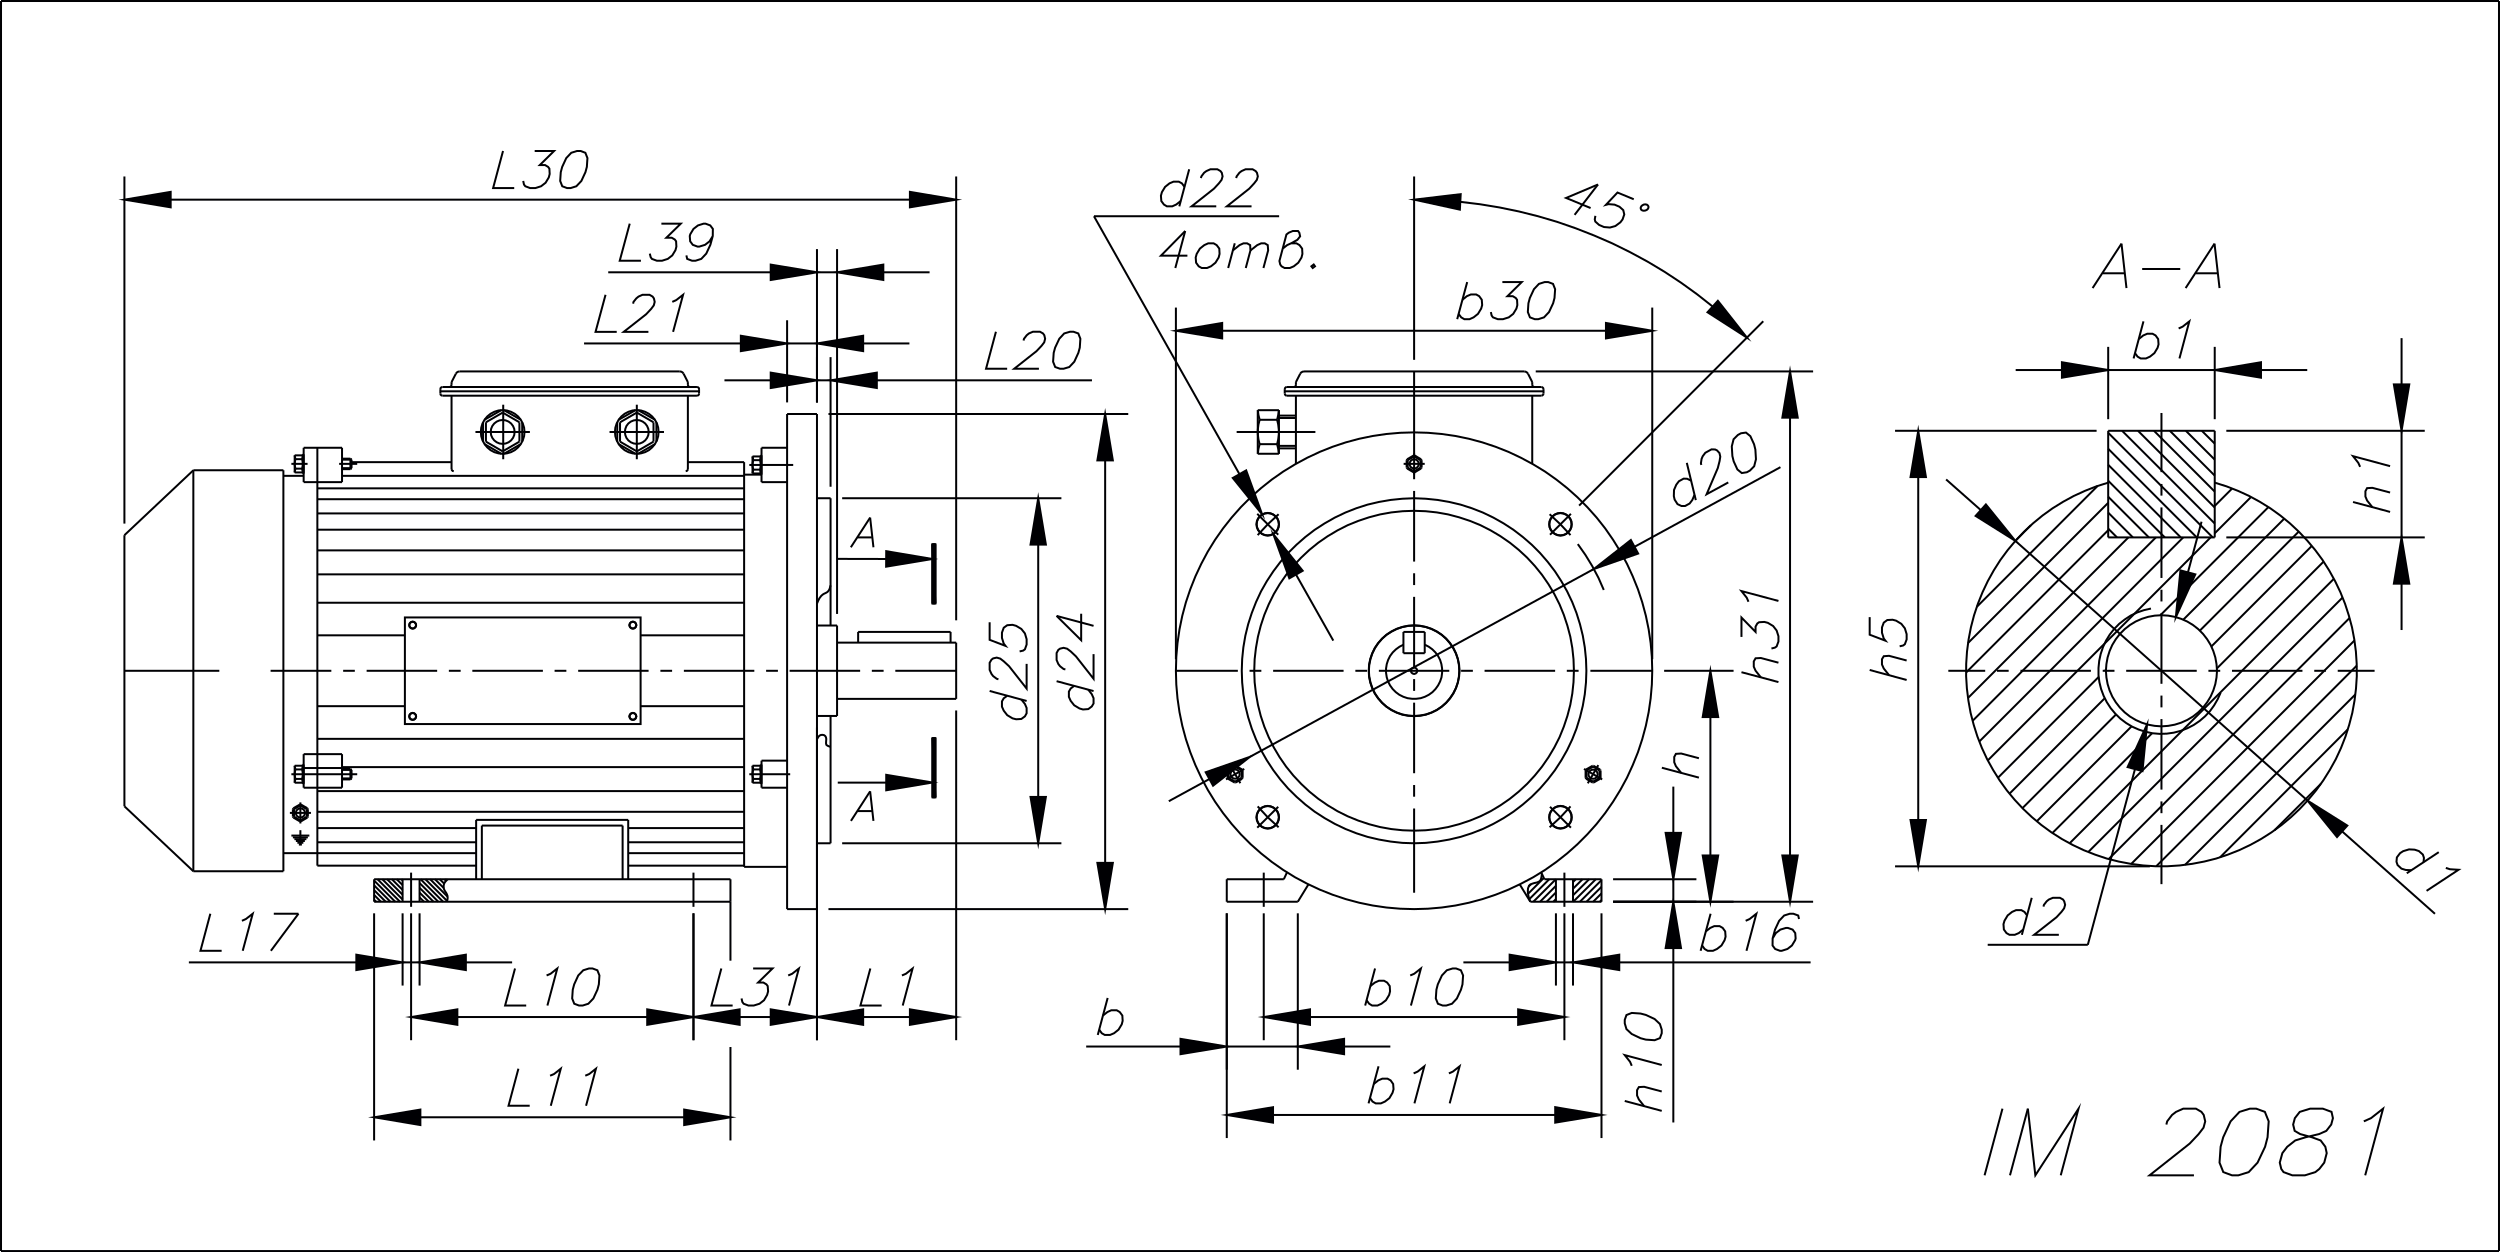 <?xml version="1.0" encoding="UTF-8"?> <svg xmlns="http://www.w3.org/2000/svg" id="_Слой_1" data-name="Слой_1" version="1.1" viewBox="0 0 938.22 469.88"><defs><style> .st0, .st1 { fill: none; stroke: #000003; stroke-miterlimit: 22.93; stroke-width: .75px; } .st1, .st2 { fill-rule: evenodd; } .st2 { fill: #000003; } </style></defs><line class="st0" x1="140.4" y1="342.76" x2="140.4" y2="428"></line><line class="st0" x1="274.13" y1="392.93" x2="274.13" y2="428"></line><line class="st0" x1="157.76" y1="419.3" x2="256.76" y2="419.3"></line><polygon class="st2" points="157.76 416.41 157.76 422.22 140.4 419.3 157.76 416.41"></polygon><polygon class="st1" points="157.76 416.41 157.76 422.22 140.4 419.3 157.76 416.41"></polygon><polygon class="st2" points="256.76 416.41 256.76 422.22 274.13 419.3 256.76 416.41"></polygon><polygon class="st1" points="256.76 416.41 256.76 422.22 274.13 419.3 256.76 416.41"></polygon><polyline class="st1" points="194.55 401.07 190.84 414.98 198.79 414.98"></polyline><polyline class="st1" points="206.44 403.7 207.94 403.06 210.45 401.07 206.7 414.98"></polyline><polyline class="st1" points="219.64 403.7 221.14 403.06 223.65 401.07 219.94 414.98"></polyline><line class="st0" x1="460.39" y1="342.76" x2="460.39" y2="427.1"></line><line class="st0" x1="601.02" y1="342.76" x2="601.02" y2="427.1"></line><line class="st0" x1="477.75" y1="418.43" x2="583.65" y2="418.43"></line><polygon class="st2" points="477.75 415.51 477.75 421.32 460.39 418.43 477.75 415.51"></polygon><polygon class="st1" points="477.75 415.51 477.75 421.32 460.39 418.43 477.75 415.51"></polygon><polygon class="st2" points="583.65 415.51 583.65 421.32 601.02 418.43 583.65 415.51"></polygon><polygon class="st1" points="583.65 415.51 583.65 421.32 601.02 418.43 583.65 415.51"></polygon><line class="st0" x1="517.35" y1="400.17" x2="513.6" y2="414.08"></line><polyline class="st1" points="515.55 406.81 517.24 405.46 518.74 404.82 520.73 404.82 521.89 405.46 522.83 406.81 522.98 408.76 522.6 410.11 521.44 412.1 519.75 413.41 518.25 414.08 516.27 414.08 515.1 413.41 514.17 412.1"></polyline><polyline class="st1" points="530.52 402.83 532.02 402.16 534.53 400.17 530.82 414.08"></polyline><polyline class="st1" points="543.75 402.83 545.25 402.16 547.77 400.17 544.05 414.08"></polyline><line class="st0" x1="487.05" y1="342.76" x2="487.05" y2="401.45"></line><line class="st0" x1="460.39" y1="342.76" x2="460.39" y2="401.45"></line><line class="st0" x1="504.42" y1="392.75" x2="521.78" y2="392.75"></line><line class="st0" x1="443.03" y1="392.75" x2="407.63" y2="392.75"></line><line class="st0" x1="487.05" y1="392.75" x2="460.39" y2="392.75"></line><polygon class="st2" points="504.42 389.86 504.42 395.63 487.05 392.75 504.42 389.86"></polygon><polygon class="st1" points="504.42 389.86 504.42 395.63 487.05 392.75 504.42 389.86"></polygon><polygon class="st2" points="443.03 389.86 443.03 395.63 460.39 392.75 443.03 389.86"></polygon><polygon class="st1" points="443.03 389.86 443.03 395.63 460.39 392.75 443.03 389.86"></polygon><line class="st0" x1="415.69" y1="374.52" x2="411.98" y2="388.4"></line><polyline class="st1" points="413.93 381.12 415.58 379.81 417.08 379.13 419.07 379.13 420.23 379.81 421.2 381.12 421.32 383.11 420.98 384.42 419.78 386.41 418.09 387.76 416.59 388.4 414.6 388.4 413.48 387.76 412.5 386.41"></polyline><line class="st0" x1="295.39" y1="155.37" x2="306.6" y2="155.37"></line><polygon class="st1" points="620.07 251.74 619.92 246.53 619.47 241.35 618.72 236.18 617.67 231.08 616.32 226.05 614.7 221.14 612.75 216.3 610.58 211.58 608.1 207 605.37 202.58 602.4 198.3 599.18 194.22 595.69 190.32 592.02 186.64 588.15 183.19 584.07 179.97 579.83 176.97 575.4 174.27 570.79 171.79 566.1 169.58 561.27 167.67 556.32 166.02 551.29 164.67 546.23 163.62 541.05 162.87 535.88 162.42 530.7 162.27 525.49 162.42 520.32 162.87 515.18 163.62 510.08 164.67 505.05 166.02 500.1 167.67 495.3 169.58 490.58 171.79 486 174.27 481.58 176.97 477.3 179.97 473.25 183.19 469.35 186.64 465.68 190.32 462.23 194.22 459 198.3 456 202.58 453.27 207 450.83 211.58 448.62 216.3 446.7 221.14 445.05 226.05 443.7 231.08 442.65 236.18 441.9 241.35 441.45 246.53 441.3 251.74 441.45 256.92 441.9 262.09 442.65 267.27 443.7 272.37 445.05 277.39 446.7 282.31 448.62 287.14 450.83 291.87 453.27 296.44 456 300.87 459 305.14 462.23 309.23 465.68 313.13 469.35 316.81 473.25 320.26 477.3 323.48 481.58 326.48 486 329.22 490.58 331.66 495.3 333.87 500.1 335.78 505.05 337.43 510.08 338.78 515.18 339.83 520.32 340.58 525.49 341.03 530.7 341.18 535.88 341.03 541.05 340.58 546.23 339.83 551.29 338.78 556.32 337.43 561.27 335.78 566.1 333.87 570.79 331.66 575.4 329.22 579.83 326.48 584.07 323.48 588.15 320.26 592.02 316.81 595.69 313.13 599.18 309.23 602.4 305.14 605.37 300.87 608.1 296.44 610.58 291.87 612.75 287.14 614.7 282.31 616.32 277.39 617.67 272.37 618.72 267.27 619.47 262.09 619.92 256.92 620.07 251.74"></polygon><line class="st0" x1="581.7" y1="200.67" x2="589.54" y2="192.83"></line><polygon class="st1" points="589.8 196.77 589.65 195.68 589.24 194.67 588.57 193.8 587.7 193.13 586.69 192.72 585.6 192.57 584.55 192.72 583.54 193.13 582.68 193.8 582 194.67 581.59 195.68 581.44 196.77 581.59 197.82 582 198.83 582.68 199.69 583.54 200.37 584.55 200.78 585.6 200.93 586.69 200.78 587.7 200.37 588.57 199.69 589.24 198.83 589.65 197.82 589.8 196.77"></polygon><polygon class="st1" points="589.84 196.77 589.73 195.64 589.28 194.63 588.6 193.77 587.74 193.09 586.73 192.64 585.6 192.49 584.52 192.64 583.5 193.09 582.64 193.77 581.97 194.63 581.52 195.64 581.4 196.77 581.52 197.85 581.97 198.87 582.64 199.73 583.5 200.4 584.52 200.85 585.6 201 586.73 200.85 587.74 200.4 588.6 199.73 589.28 198.87 589.73 197.85 589.84 196.77"></polygon><line class="st0" x1="592.62" y1="189.75" x2="661.73" y2="120.56"></line><line class="st0" x1="530.7" y1="135.04" x2="530.7" y2="66.23"></line><polyline class="st1" points="642.75 115.05 636.9 110.44 630.87 106.09 624.68 102 618.3 98.18 611.78 94.65 605.1 91.35 598.28 88.39 591.38 85.69 584.33 83.25 577.2 81.15 570 79.35 562.73 77.85 555.42 76.65 548.03 75.75"></polyline><polygon class="st2" points="644.7 112.88 640.8 117.19 655.62 126.72 644.7 112.88"></polygon><polygon class="st1" points="644.7 112.88 640.8 117.19 655.62 126.72 644.7 112.88"></polygon><polygon class="st2" points="547.88 78.68 548.18 72.86 530.7 74.93 547.88 78.68"></polygon><polygon class="st1" points="547.88 78.68 548.18 72.86 530.7 74.93 547.88 78.68"></polygon><polyline class="st1" points="599.7 69.23 587.74 74.29 596.93 78.08"></polyline><line class="st0" x1="599.7" y1="69.23" x2="590.93" y2="80.63"></line><polyline class="st1" points="613.13 74.78 607.02 72.26 602.67 76.88 603.68 76.61 605.93 76.8 607.77 77.59 609.19 78.86 609.57 80.48 608.93 82.35 608.1 83.44 606.23 84.83 604.2 85.39 601.95 85.2 600.12 84.41 598.69 83.14 598.5 82.31 598.73 81"></polyline><polygon class="st1" points="618.42 78.41 618.64 77.96 618.64 77.48 618.42 77.1 618.04 76.8 617.48 76.69 616.92 76.76 616.39 77.03 615.98 77.4 615.75 77.85 615.75 78.3 615.94 78.71 616.35 78.98 616.88 79.09 617.48 79.01 618 78.79 618.42 78.41"></polygon><polygon class="st1" points="595.35 251.74 595.2 247.32 594.75 242.93 594 238.54 592.95 234.27 591.64 230.07 590.03 225.94 588.12 221.93 585.94 218.1 583.54 214.39 580.84 210.87 577.95 207.53 574.84 204.42 571.5 201.53 567.98 198.83 564.3 196.43 560.44 194.25 556.47 192.34 552.34 190.73 548.14 189.38 543.87 188.37 539.52 187.62 535.09 187.17 530.7 186.98 526.28 187.17 521.89 187.62 517.54 188.37 513.23 189.38 509.03 190.73 504.94 192.34 500.93 194.25 497.1 196.43 493.39 198.83 489.87 201.53 486.57 204.42 483.42 207.53 480.53 210.87 477.87 214.39 475.43 218.1 473.25 221.93 471.38 225.94 469.77 230.07 468.42 234.27 467.37 238.54 466.62 242.93 466.17 247.32 466.02 251.74 466.17 256.13 466.62 260.56 467.37 264.91 468.42 269.18 469.77 273.42 471.38 277.51 473.25 281.52 475.43 285.34 477.87 289.06 480.53 292.58 483.42 295.92 486.57 299.03 489.87 301.92 493.39 304.62 497.1 307.02 500.93 309.19 504.94 311.11 509.03 312.72 513.23 314.07 517.54 315.08 521.89 315.83 526.28 316.32 530.7 316.47 535.09 316.32 539.52 315.83 543.87 315.08 548.14 314.07 552.34 312.72 556.47 311.11 560.44 309.19 564.3 307.02 567.98 304.62 571.5 301.92 574.84 299.03 577.95 295.92 580.84 292.58 583.54 289.06 585.94 285.34 588.12 281.52 590.03 277.51 591.64 273.42 592.95 269.18 594 264.91 594.75 260.56 595.2 256.13 595.35 251.74"></polygon><polygon class="st2" points="467.67 176.52 473.67 193.05 462.64 179.37 467.67 176.52"></polygon><polygon class="st1" points="467.67 176.52 473.67 193.05 462.64 179.37 467.67 176.52"></polygon><line class="st0" x1="465.15" y1="177.94" x2="410.55" y2="81.15"></line><line class="st0" x1="410.55" y1="81.15" x2="480.04" y2="81.15"></line><polygon class="st2" points="483.87 217.05 477.87 200.48 488.89 214.2 483.87 217.05"></polygon><polygon class="st1" points="483.87 217.05 477.87 200.48 488.89 214.2 483.87 217.05"></polygon><line class="st0" x1="486.38" y1="215.63" x2="500.37" y2="240.42"></line><line class="st0" x1="446.29" y1="63.53" x2="442.58" y2="77.44"></line><polyline class="st1" points="444.53 70.13 443.55 68.81 442.39 68.18 440.4 68.18 438.9 68.81 437.25 70.13 436.05 72.11 435.68 73.46 435.83 75.45 436.8 76.76 437.93 77.44 439.92 77.44 441.42 76.76 443.1 75.45"></polyline><polyline class="st1" points="450.68 66.83 450.87 66.19 451.88 64.84 452.74 64.2 454.24 63.53 456.87 63.53 458.03 64.2 458.52 64.84 458.82 66.19 458.44 67.5 457.43 68.81 455.59 70.8 447.19 77.44 456.45 77.44"></polyline><polyline class="st1" points="463.92 66.83 464.1 66.19 465.12 64.84 465.94 64.2 467.44 63.53 470.1 63.53 471.23 64.2 471.72 64.84 472.05 66.19 471.68 67.5 470.67 68.81 468.83 70.8 460.43 77.44 469.69 77.44"></polyline><polyline class="st1" points="444.79 86.7 435.68 95.96 445.62 95.96"></polyline><line class="st0" x1="444.79" y1="86.7" x2="441.08" y2="100.58"></line><polygon class="st1" points="453.45 91.31 455.44 91.31 456.6 91.99 457.58 93.3 457.69 95.29 457.35 96.64 456.15 98.59 454.47 99.94 452.97 100.58 450.98 100.58 449.85 99.94 448.88 98.59 448.73 96.64 449.1 95.29 450.3 93.3 451.95 91.99 453.45 91.31"></polygon><line class="st0" x1="463.39" y1="91.31" x2="460.92" y2="100.58"></line><polyline class="st1" points="462.68 93.98 465.19 91.99 466.69 91.31 468 91.31 469.17 91.99 469.28 93.98 467.52 100.58"></polyline><polyline class="st1" points="469.28 93.98 471.83 91.99 473.33 91.31 474.64 91.31 475.77 91.99 475.92 93.98 474.15 100.58"></polyline><polyline class="st1" points="481.39 93.3 483.04 91.99 484.54 91.31 486.9 90 487.92 88.69 487.62 87.34 487.13 86.7 485.14 86.7 483.64 87.34 482.78 88.01 480.15 97.95 480.45 99.26 480.94 99.94 482.07 100.58 484.05 100.58 485.55 99.94 487.24 98.59 488.44 96.64 488.78 95.29 488.67 93.3 487.69 91.99 486.53 91.31 484.54 91.31"></polyline><polygon class="st1" points="493.02 99.26 492.15 99.94 492.64 100.58 493.5 99.94 493.02 99.26"></polygon><line class="st0" x1="311.7" y1="186.98" x2="306.6" y2="186.98"></line><line class="st0" x1="306.6" y1="341.18" x2="306.6" y2="155.37"></line><line class="st0" x1="285.79" y1="168.04" x2="295.39" y2="168.04"></line><line class="st0" x1="295.39" y1="341.18" x2="306.6" y2="341.18"></line><line class="st0" x1="311.7" y1="316.47" x2="306.6" y2="316.47"></line><line class="st0" x1="285.79" y1="180.94" x2="295.39" y2="180.94"></line><line class="st0" x1="295.39" y1="285.46" x2="285.79" y2="285.46"></line><line class="st0" x1="115.43" y1="174.08" x2="109.35" y2="174.08"></line><polygon class="st2" points="332.59 206.85 349.91 209.78 332.55 212.67 332.59 206.85"></polygon><polygon class="st1" points="332.59 206.85 349.91 209.78 332.55 212.67 332.59 206.85"></polygon><line class="st0" x1="332.59" y1="209.78" x2="314.4" y2="209.74"></line><polygon class="st2" points="332.59 290.78 349.95 293.67 332.59 296.59 332.59 290.78"></polygon><polygon class="st1" points="332.59 290.78 349.95 293.67 332.59 296.59 332.59 290.78"></polygon><line class="st0" x1="332.59" y1="293.71" x2="314.4" y2="293.71"></line><polyline class="st1" points="479.85 192.98 475.77 196.77 471.98 200.82"></polyline><line class="st0" x1="479.7" y1="200.67" x2="471.83" y2="192.83"></line><polygon class="st1" points="479.93 196.77 479.78 195.68 479.37 194.67 478.69 193.8 477.83 193.13 476.85 192.72 475.77 192.57 474.68 192.72 473.67 193.13 472.8 193.8 472.17 194.67 471.75 195.68 471.6 196.77 471.75 197.82 472.17 198.83 472.8 199.69 473.67 200.37 474.68 200.78 475.77 200.93 476.85 200.78 477.83 200.37 478.69 199.69 479.37 198.83 479.78 197.82 479.93 196.77"></polygon><polygon class="st1" points="480 196.77 479.85 195.64 479.44 194.63 478.77 193.77 477.87 193.09 476.85 192.64 475.77 192.49 474.68 192.64 473.63 193.09 472.77 193.77 472.09 194.63 471.68 195.64 471.53 196.77 471.68 197.85 472.09 198.87 472.77 199.73 473.63 200.4 474.68 200.85 475.77 201 476.85 200.85 477.87 200.4 478.77 199.73 479.44 198.87 479.85 197.85 480 196.77"></polygon><polyline class="st1" points="471.98 302.63 475.77 306.72 479.85 310.47"></polyline><line class="st0" x1="479.7" y1="302.78" x2="471.83" y2="310.62"></line><polygon class="st1" points="479.93 306.72 479.78 305.63 479.37 304.62 478.69 303.76 477.83 303.08 476.85 302.67 475.77 302.52 474.68 302.67 473.67 303.08 472.8 303.76 472.17 304.62 471.75 305.63 471.6 306.72 471.75 307.77 472.17 308.78 472.8 309.64 473.67 310.32 474.68 310.73 475.77 310.88 476.85 310.73 477.83 310.32 478.69 309.64 479.37 308.78 479.78 307.77 479.93 306.72"></polygon><polygon class="st1" points="480 306.72 479.85 305.59 479.44 304.58 478.77 303.72 477.87 303.04 476.85 302.59 475.77 302.44 474.68 302.59 473.63 303.04 472.77 303.72 472.09 304.58 471.68 305.59 471.53 306.72 471.68 307.81 472.09 308.82 472.77 309.68 473.63 310.36 474.68 310.81 475.77 310.96 476.85 310.81 477.87 310.36 478.77 309.68 479.44 308.82 479.85 307.81 480 306.72"></polygon><polyline class="st1" points="581.55 310.47 585.6 306.72 589.39 302.63"></polyline><line class="st0" x1="581.7" y1="302.78" x2="589.54" y2="310.62"></line><polygon class="st1" points="589.8 306.72 589.65 305.63 589.24 304.62 588.57 303.76 587.7 303.08 586.69 302.67 585.6 302.52 584.55 302.67 583.54 303.08 582.68 303.76 582 304.62 581.59 305.63 581.44 306.72 581.59 307.77 582 308.78 582.68 309.64 583.54 310.32 584.55 310.73 585.6 310.88 586.69 310.73 587.7 310.32 588.57 309.64 589.24 308.78 589.65 307.77 589.8 306.72"></polygon><polygon class="st1" points="589.84 306.72 589.73 305.59 589.28 304.58 588.6 303.72 587.74 303.04 586.73 302.59 585.6 302.44 584.52 302.59 583.5 303.04 582.64 303.72 581.97 304.58 581.52 305.59 581.4 306.72 581.52 307.81 581.97 308.82 582.64 309.68 583.5 310.36 584.52 310.81 585.6 310.96 586.73 310.81 587.74 310.36 588.6 309.68 589.28 308.82 589.73 307.81 589.84 306.72"></polygon><polygon class="st1" points="832.02 251.74 831.83 249.23 831.38 246.72 830.63 244.32 829.62 242.03 828.31 239.89 826.77 237.9 824.97 236.1 823.02 234.57 820.84 233.25 818.56 232.24 816.16 231.49 813.68 231.04 811.17 230.89 808.66 231.04 806.18 231.49 803.78 232.24 801.49 233.25 799.32 234.57 797.37 236.1 795.57 237.9 794.03 239.89 792.72 242.03 791.71 244.32 790.96 246.72 790.51 249.23 790.32 251.74 790.51 254.25 790.96 256.73 791.71 259.13 792.72 261.42 794.03 263.56 795.57 265.54 797.37 267.34 799.32 268.88 801.49 270.19 803.78 271.21 806.18 271.96 808.66 272.41 811.17 272.59 813.68 272.41 816.16 271.96 818.56 271.21 820.84 270.19 823.02 268.88 824.97 267.34 826.77 265.54 828.31 263.56 829.62 261.42 830.63 259.13 831.38 256.73 831.83 254.25 832.02 251.74"></polygon><polyline class="st1" points="807.23 228.38 804.61 228.98 802.09 229.84 799.66 231 797.41 232.47 795.31 234.12 793.43 236.03 791.78 238.13 790.36 240.42 789.23 242.85 788.37 245.4 787.81 247.99 787.54 250.69 787.54 253.35 787.88 256.02 788.52 258.6 789.46 261.12 790.66 263.52 792.12 265.77 793.84 267.83 795.76 269.71 797.89 271.32 800.18 272.71 802.62 273.79 805.17 274.62 807.79 275.18 810.46 275.41 813.16 275.33 815.78 274.96 818.41 274.28 820.88 273.31 823.28 272.07 825.49 270.57 827.52 268.84 829.36 266.89 830.93 264.72 832.28 262.39 833.37 259.96"></polyline><line class="st0" x1="756.61" y1="202.69" x2="762.16" y2="197.1"></line><line class="st0" x1="741.87" y1="227.74" x2="787.21" y2="182.37"></line><line class="st0" x1="738.57" y1="241.32" x2="791.18" y2="188.7"></line><polyline class="st1" points="737.86 252.38 738.49 251.74 791.18 198.98"></polyline><polyline class="st1" points="738.57 261.94 748.77 251.74 798.76 201.68"></polyline><polyline class="st1" points="740.29 270.53 759.04 251.74 809.07 201.68"></polyline><line class="st0" x1="742.8" y1="278.29" x2="769.36" y2="251.74"></line><line class="st0" x1="831.16" y1="189.87" x2="837.72" y2="183.3"></line><polyline class="st1" points="769.36 251.74 811.17 209.85 819.34 201.68"></polyline><line class="st0" x1="745.99" y1="285.38" x2="779.63" y2="251.74"></line><line class="st0" x1="831.16" y1="200.14" x2="844.81" y2="186.49"></line><polyline class="st1" points="779.63 251.74 811.17 220.17 829.62 201.68"></polyline><line class="st0" x1="749.78" y1="291.91" x2="787.62" y2="254.03"></line><line class="st0" x1="811.17" y1="230.48" x2="851.29" y2="190.32"></line><line class="st0" x1="789.94" y1="251.74" x2="790.36" y2="251.33"></line><line class="st0" x1="810.76" y1="230.89" x2="811.17" y2="230.48"></line><line class="st0" x1="754.13" y1="297.87" x2="789.87" y2="262.05"></line><line class="st0" x1="819.38" y1="232.54" x2="857.26" y2="194.63"></line><line class="st0" x1="758.97" y1="303.31" x2="794.11" y2="268.13"></line><line class="st0" x1="825.57" y1="236.67" x2="862.69" y2="199.5"></line><line class="st0" x1="764.37" y1="308.22" x2="799.96" y2="272.59"></line><line class="st0" x1="829.92" y1="242.59" x2="867.61" y2="204.87"></line><line class="st0" x1="770.26" y1="312.61" x2="807.68" y2="275.14"></line><line class="st0" x1="831.98" y1="250.84" x2="872.03" y2="210.75"></line><line class="st0" x1="776.67" y1="316.51" x2="811.17" y2="281.97"></line><line class="st0" x1="841.39" y1="251.74" x2="875.89" y2="217.2"></line><line class="st0" x1="811.17" y1="281.97" x2="841.39" y2="251.74"></line><line class="st0" x1="783.68" y1="319.77" x2="811.17" y2="292.24"></line><line class="st0" x1="851.67" y1="251.74" x2="879.16" y2="224.22"></line><line class="st0" x1="811.17" y1="292.24" x2="851.67" y2="251.74"></line><line class="st0" x1="791.37" y1="322.39" x2="811.17" y2="302.56"></line><line class="st0" x1="861.94" y1="251.74" x2="881.78" y2="231.9"></line><line class="st0" x1="811.17" y1="302.56" x2="861.94" y2="251.74"></line><line class="st0" x1="799.81" y1="324.23" x2="811.17" y2="312.87"></line><line class="st0" x1="872.26" y1="251.74" x2="883.62" y2="240.34"></line><line class="st0" x1="811.17" y1="312.87" x2="872.26" y2="251.74"></line><line class="st0" x1="809.22" y1="325.09" x2="811.17" y2="323.14"></line><line class="st0" x1="882.53" y1="251.74" x2="884.48" y2="249.79"></line><line class="st0" x1="811.17" y1="323.14" x2="882.53" y2="251.74"></line><line class="st0" x1="820.02" y1="324.57" x2="883.96" y2="260.59"></line><line class="st0" x1="833.14" y1="321.76" x2="881.11" y2="273.72"></line><line class="st0" x1="853.58" y1="311.59" x2="870.98" y2="294.19"></line><polygon class="st2" points="823.88 215.55 816.57 231.6 818.29 214.05 823.88 215.55"></polygon><polygon class="st1" points="823.88 215.55 816.57 231.6 818.29 214.05 823.88 215.55"></polygon><line class="st0" x1="821.11" y1="214.8" x2="826.21" y2="195.79"></line><line class="st0" x1="783.53" y1="354.57" x2="745.96" y2="354.57"></line><polygon class="st2" points="798.46 287.89 805.77 271.84 804.04 289.39 798.46 287.89"></polygon><polygon class="st1" points="798.46 287.89 805.77 271.84 804.04 289.39 798.46 287.89"></polygon><line class="st0" x1="801.23" y1="288.64" x2="783.53" y2="354.57"></line><line class="st0" x1="762.49" y1="336.94" x2="758.78" y2="350.82"></line><polyline class="st1" points="760.73 343.54 759.76 342.23 758.59 341.56 756.61 341.56 755.1 342.23 753.46 343.54 752.26 345.53 751.88 346.84 752.03 348.83 753.01 350.18 754.13 350.82 756.12 350.82 757.62 350.18 759.31 348.83"></polyline><polyline class="st1" points="766.88 340.24 767.07 339.57 768.08 338.26 768.91 337.58 770.41 336.94 773.07 336.94 774.23 337.58 774.68 338.26 775.02 339.57 774.64 340.88 773.63 342.23 771.79 344.22 763.39 350.82 772.66 350.82"></polyline><line class="st0" x1="310.91" y1="155.37" x2="423.42" y2="155.37"></line><line class="st0" x1="310.91" y1="341.18" x2="423.42" y2="341.18"></line><line class="st0" x1="414.75" y1="172.77" x2="414.75" y2="323.82"></line><polygon class="st2" points="411.83 172.77 417.64 172.77 414.75 155.37 411.83 172.77"></polygon><polygon class="st1" points="411.83 172.77 417.64 172.77 414.75 155.37 411.83 172.77"></polygon><polygon class="st2" points="411.83 323.82 417.64 323.82 414.75 341.18 411.83 323.82"></polygon><polygon class="st1" points="411.83 323.82 417.64 323.82 414.75 341.18 411.83 323.82"></polygon><line class="st0" x1="396.53" y1="255.64" x2="410.4" y2="259.36"></line><polyline class="st1" points="403.13 257.4 401.82 258.38 401.14 259.54 401.14 261.53 401.82 263.03 403.13 264.68 405.12 265.88 406.43 266.26 408.42 266.11 409.73 265.13 410.4 264.01 410.4 262.02 409.73 260.52 408.42 258.83"></polyline><polyline class="st1" points="399.83 251.22 399.15 251.07 397.84 250.05 397.17 249.19 396.53 247.69 396.53 245.07 397.17 243.9 397.84 243.42 399.15 243.12 400.47 243.45 401.82 244.47 403.8 246.34 410.4 254.74 410.4 245.48"></polyline><polyline class="st1" points="396.53 231.15 405.75 240.27 405.75 230.33"></polyline><line class="st0" x1="396.53" y1="231.15" x2="410.4" y2="234.87"></line><line class="st0" x1="316.05" y1="316.47" x2="398.33" y2="316.47"></line><line class="st0" x1="316.05" y1="186.98" x2="398.33" y2="186.98"></line><line class="st0" x1="389.63" y1="299.07" x2="389.63" y2="204.38"></line><polygon class="st2" points="386.74 299.07 392.51 299.07 389.63 316.47 386.74 299.07"></polygon><polygon class="st1" points="386.74 299.07 392.51 299.07 389.63 316.47 386.74 299.07"></polygon><polygon class="st2" points="386.74 204.38 392.51 204.38 389.63 186.98 386.74 204.38"></polygon><polygon class="st1" points="386.74 204.38 392.51 204.38 389.63 186.98 386.74 204.38"></polygon><line class="st0" x1="371.4" y1="259.32" x2="385.28" y2="263.07"></line><polyline class="st1" points="378 261.12 376.69 262.05 376.02 263.22 376.02 265.21 376.69 266.71 378 268.39 379.99 269.59 381.34 269.93 383.29 269.82 384.64 268.84 385.28 267.68 385.28 265.69 384.64 264.19 383.29 262.51"></polyline><polyline class="st1" points="374.7 254.93 374.06 254.74 372.71 253.73 372.08 252.9 371.4 251.4 371.4 248.74 372.08 247.58 372.71 247.09 374.06 246.79 375.38 247.17 376.69 248.18 378.68 250.02 385.28 258.42 385.28 249.15"></polyline><polyline class="st1" points="371.4 233.52 371.4 240.12 377.36 242.4 376.69 241.54 376.02 239.4 376.02 237.42 376.69 235.58 378 234.64 379.99 234.49 381.34 234.87 383.29 236.03 384.64 237.72 385.28 239.89 385.28 241.88 384.64 243.68 383.97 244.17 382.65 244.47"></polyline><line class="st0" x1="306.6" y1="151.02" x2="306.6" y2="120.19"></line><line class="st0" x1="295.39" y1="151.02" x2="295.39" y2="120.19"></line><line class="st0" x1="323.93" y1="128.89" x2="341.29" y2="128.89"></line><line class="st0" x1="278.03" y1="128.89" x2="219.19" y2="128.89"></line><line class="st0" x1="306.6" y1="128.89" x2="295.39" y2="128.89"></line><polygon class="st2" points="323.93 126 323.93 131.78 306.6 128.89 323.93 126"></polygon><polygon class="st1" points="323.93 126 323.93 131.78 306.6 128.89 323.93 126"></polygon><polygon class="st2" points="278.03 126 278.03 131.78 295.39 128.89 278.03 126"></polygon><polygon class="st1" points="278.03 126 278.03 131.78 295.39 128.89 278.03 126"></polygon><polyline class="st1" points="227.25 110.63 223.5 124.54 231.45 124.54"></polyline><polyline class="st1" points="237.6 113.96 237.75 113.29 238.8 111.98 239.63 111.3 241.13 110.63 243.75 110.63 244.91 111.3 245.4 111.98 245.7 113.29 245.36 114.6 244.35 115.95 242.48 117.94 234.08 124.54 243.34 124.54"></polyline><polyline class="st1" points="252.3 113.29 253.8 112.61 256.35 110.63 252.6 124.54"></polyline><line class="st0" x1="311.7" y1="182.67" x2="311.7" y2="134.03"></line><line class="st0" x1="306.6" y1="151.02" x2="306.6" y2="134.03"></line><line class="st0" x1="289.24" y1="142.73" x2="271.88" y2="142.73"></line><line class="st0" x1="329.06" y1="142.73" x2="409.8" y2="142.73"></line><line class="st0" x1="306.6" y1="142.73" x2="311.7" y2="142.73"></line><polygon class="st2" points="289.24 139.84 289.24 145.62 306.6 142.73 289.24 139.84"></polygon><polygon class="st1" points="289.24 139.84 289.24 145.62 306.6 142.73 289.24 139.84"></polygon><polygon class="st2" points="329.06 139.84 329.06 145.62 311.7 142.73 329.06 139.84"></polygon><polygon class="st1" points="329.06 139.84 329.06 145.62 311.7 142.73 329.06 139.84"></polygon><polyline class="st1" points="373.76 124.5 370.05 138.38 377.97 138.38"></polyline><polyline class="st1" points="384.12 127.8 384.3 127.13 385.31 125.82 386.14 125.14 387.64 124.5 390.3 124.5 391.43 125.14 391.92 125.82 392.22 127.13 391.88 128.48 390.87 129.79 388.99 131.78 380.63 138.38 389.89 138.38"></polyline><polygon class="st1" points="401.55 124.5 399.38 125.14 397.54 127.13 395.97 130.47 395.44 132.41 395.21 135.75 396 137.74 397.8 138.38 399.15 138.38 401.29 137.74 403.17 135.75 404.7 132.41 405.23 130.47 405.45 127.13 404.67 125.14 402.87 124.5 401.55 124.5"></polygon><line class="st0" x1="314.14" y1="230.4" x2="314.14" y2="93.49"></line><line class="st0" x1="306.6" y1="151.02" x2="306.6" y2="93.49"></line><line class="st0" x1="331.5" y1="102.19" x2="348.86" y2="102.19"></line><line class="st0" x1="289.24" y1="102.19" x2="228.26" y2="102.19"></line><line class="st0" x1="314.14" y1="102.19" x2="306.6" y2="102.19"></line><polygon class="st2" points="331.5 99.3 331.5 105.08 314.14 102.19 331.5 99.3"></polygon><polygon class="st1" points="331.5 99.3 331.5 105.08 314.14 102.19 331.5 99.3"></polygon><polygon class="st2" points="289.24 99.3 289.24 105.08 306.6 102.19 289.24 99.3"></polygon><polygon class="st1" points="289.24 99.3 289.24 105.08 306.6 102.19 289.24 99.3"></polygon><polyline class="st1" points="236.33 83.93 232.58 97.84 240.53 97.84"></polyline><polyline class="st1" points="248.21 83.93 255.49 83.93 250.09 89.21 252.08 89.21 253.24 89.89 253.73 90.56 253.84 92.55 253.5 93.86 252.3 95.85 250.61 97.16 248.48 97.84 246.49 97.84 244.65 97.16 244.2 96.53 243.86 95.18"></polyline><polyline class="st1" points="267.49 88.58 266.29 90.56 264.6 91.88 262.43 92.55 261.79 92.55 259.99 91.88 259.01 90.56 258.86 88.58 259.05 87.9 260.25 85.91 261.94 84.6 264.08 83.93 264.75 83.93 266.55 84.6 267.53 85.91 267.49 88.58 266.59 91.88 265.05 95.18 263.18 97.16 261.04 97.84 259.69 97.84 257.89 97.16 257.59 95.85"></polyline><line class="st0" x1="274.13" y1="360.53" x2="274.13" y2="338.41"></line><line class="st0" x1="109.35" y1="313.58" x2="116.1" y2="313.58"></line><line class="st0" x1="112.73" y1="311.56" x2="112.73" y2="316.96"></line><line class="st0" x1="109.91" y1="314.26" x2="115.54" y2="314.26"></line><line class="st0" x1="110.48" y1="314.93" x2="114.98" y2="314.93"></line><line class="st0" x1="111.04" y1="315.61" x2="114.41" y2="315.61"></line><line class="st0" x1="111.6" y1="316.28" x2="113.85" y2="316.28"></line><line class="st0" x1="112.16" y1="316.96" x2="113.29" y2="316.96"></line><line class="st0" x1="108.79" y1="305.07" x2="116.7" y2="305.07"></line><polygon class="st1" points="114.49 305.07 114.34 304.43 113.96 303.87 113.4 303.49 112.76 303.34 112.09 303.49 111.53 303.87 111.15 304.43 111.04 305.07 111.15 305.74 111.53 306.31 112.09 306.68 112.76 306.79 113.4 306.68 113.96 306.31 114.34 305.74 114.49 305.07"></polygon><line class="st0" x1="110.33" y1="306.49" x2="112.73" y2="307.88"></line><line class="st0" x1="110.1" y1="306.83" x2="112.54" y2="308.26"></line><line class="st0" x1="110.33" y1="303.68" x2="110.33" y2="306.49"></line><line class="st0" x1="109.91" y1="303.68" x2="109.91" y2="306.49"></line><line class="st0" x1="112.73" y1="302.29" x2="110.33" y2="303.68"></line><line class="st0" x1="112.54" y1="301.92" x2="110.1" y2="303.31"></line><line class="st0" x1="112.73" y1="309.04" x2="112.73" y2="301.13"></line><line class="st0" x1="110.1" y1="303.31" x2="109.91" y2="303.68"></line><line class="st0" x1="109.91" y1="306.49" x2="110.1" y2="306.83"></line><line class="st0" x1="112.95" y1="301.96" x2="112.5" y2="301.96"></line><line class="st0" x1="112.5" y1="308.22" x2="112.95" y2="308.22"></line><line class="st0" x1="115.13" y1="306.49" x2="112.73" y2="307.88"></line><line class="st0" x1="115.35" y1="306.83" x2="112.91" y2="308.26"></line><line class="st0" x1="115.13" y1="303.68" x2="115.13" y2="306.49"></line><line class="st0" x1="115.54" y1="303.68" x2="115.54" y2="306.49"></line><line class="st0" x1="112.73" y1="302.29" x2="115.13" y2="303.68"></line><line class="st0" x1="112.91" y1="301.92" x2="115.35" y2="303.31"></line><line class="st0" x1="115.54" y1="303.68" x2="115.35" y2="303.31"></line><line class="st0" x1="115.35" y1="306.83" x2="115.54" y2="306.49"></line><line class="st0" x1="751.5" y1="416.07" x2="744.79" y2="441.08"></line><line class="st0" x1="761.03" y1="416.07" x2="754.32" y2="441.08"></line><polyline class="st1" points="761.03 416.07 763.84 441.08 780.04 416.07 773.37 441.08"></polyline><polyline class="st1" points="813.01 422.03 813.31 420.83 815.14 418.43 816.64 417.27 819.34 416.07 824.11 416.07 826.17 417.27 827.03 418.43 827.59 420.83 826.96 423.2 825.12 425.6 821.78 429.16 806.71 441.08 823.36 441.08"></polyline><polygon class="st1" points="844.36 416.07 840.46 417.27 837.12 420.83 834.34 426.8 833.37 430.36 832.96 436.32 834.38 439.88 837.64 441.08 840.04 441.08 843.91 439.88 847.24 436.32 850.06 430.36 850.99 426.8 851.41 420.83 849.98 417.27 846.72 416.07 844.36 416.07"></polygon><polygon class="st1" points="866.97 416.07 863.07 417.27 861.23 419.63 860.59 422.03 861.16 424.4 863.22 425.6 867.64 426.8 870.91 428 872.67 430.36 873.19 432.76 872.26 436.32 870.42 438.68 868.92 439.88 865.02 441.08 860.26 441.08 856.99 439.88 856.13 438.68 855.57 436.32 856.54 432.76 858.38 430.36 861.38 428 865.28 426.8 870.34 425.6 873.04 424.4 874.88 422.03 875.52 419.63 874.99 417.27 871.73 416.07 866.97 416.07"></polygon><polyline class="st1" points="887.11 420.83 889.81 419.63 894.34 416.07 887.63 441.08"></polyline><line class="st0" x1="668.18" y1="175.32" x2="613.43" y2="205.2"></line><line class="st0" x1="453.87" y1="292.36" x2="438.64" y2="300.68"></line><line class="st0" x1="633.04" y1="173.7" x2="636.42" y2="187.69"></line><polyline class="st1" points="634.65 180.38 633.15 179.67 631.84 179.63 630.08 180.6 629.1 181.88 628.24 183.87 628.17 186.19 628.47 187.5 629.55 189.19 631.02 189.9 632.37 189.9 634.09 188.97 635.1 187.65 635.93 185.7"></polyline><polyline class="st1" points="638.48 174.49 638.33 173.85 638.59 172.2 639 171.23 639.98 169.92 642.3 168.64 643.65 168.68 644.37 169.02 645.3 170.03 645.6 171.38 645.34 173.03 644.67 175.65 640.47 185.48 648.6 181.05"></polyline><polygon class="st1" points="652.2 163.24 650.59 164.85 649.92 167.52 650.14 171.15 650.63 173.14 652.02 176.18 653.67 177.53 655.58 177.23 656.74 176.59 658.32 174.98 658.99 172.35 658.77 168.72 658.28 166.73 656.89 163.69 655.24 162.34 653.37 162.6 652.2 163.24"></polygon><line class="st0" x1="469.09" y1="284.03" x2="598.17" y2="213.53"></line><polygon class="st2" points="452.48 289.81 455.25 294.87 469.09 284.03 452.48 289.81"></polygon><polygon class="st1" points="452.48 289.81 455.25 294.87 469.09 284.03 452.48 289.81"></polygon><polygon class="st2" points="612.04 202.65 614.78 207.75 598.17 213.53 612.04 202.65"></polygon><polygon class="st1" points="612.04 202.65 614.78 207.75 598.17 213.53 612.04 202.65"></polygon><polyline class="st1" points="601.88 221.4 599.89 216.87 597.57 212.48 594.98 208.24 592.13 204.19"></polyline><polyline class="st1" points="311.7 219.68 311.4 220.8 311.18 221.33 310.88 221.78 310.54 222.15 310.05 222.45 309.04 222.94 308.59 223.28 308.18 223.65 307.5 224.55 307.01 225.53 306.6 226.54"></polyline><polyline class="st1" points="306.6 277.43 307.2 276.42 307.61 276.04 308.1 275.82 308.7 275.78 309.26 275.89 309.71 276.23 309.98 276.72 310.09 277.32 310.05 277.92 310.01 278.56 310.01 279.12 310.16 279.57 310.58 279.87 311.1 280.09 311.7 280.28"></polyline><line class="st0" x1="311.7" y1="268.69" x2="311.7" y2="316.47"></line><line class="st0" x1="106.35" y1="178.58" x2="113.96" y2="178.58"></line><line class="st0" x1="279.26" y1="173.44" x2="258.15" y2="173.44"></line><line class="st0" x1="169.46" y1="176.03" x2="169.46" y2="148.5"></line><line class="st0" x1="172.5" y1="139.39" x2="255.11" y2="139.39"></line><line class="st0" x1="279.26" y1="173.44" x2="279.26" y2="325.32"></line><line class="st0" x1="262.35" y1="146.03" x2="262.35" y2="147.68"></line><line class="st0" x1="106.35" y1="176.48" x2="106.35" y2="251.74"></line><line class="st0" x1="72.56" y1="176.48" x2="46.69" y2="200.85"></line><line class="st0" x1="119.1" y1="324.87" x2="178.69" y2="324.87"></line><line class="st0" x1="46.69" y1="200.85" x2="46.69" y2="302.59"></line><line class="st0" x1="178.43" y1="162.12" x2="198.86" y2="162.12"></line><line class="st0" x1="228.75" y1="162.12" x2="249.19" y2="162.12"></line><line class="st0" x1="238.99" y1="172.35" x2="238.99" y2="151.88"></line><polygon class="st1" points="243.45 162.12 243.3 160.95 242.85 159.87 242.14 158.93 241.2 158.22 240.15 157.77 238.99 157.62 237.83 157.77 236.74 158.22 235.8 158.93 235.09 159.87 234.68 160.95 234.49 162.12 234.68 163.28 235.09 164.33 235.8 165.27 236.74 165.98 237.83 166.43 238.99 166.58 240.15 166.43 241.2 165.98 242.14 165.27 242.85 164.33 243.3 163.28 243.45 162.12"></polygon><line class="st0" x1="119.1" y1="238.43" x2="151.95" y2="238.43"></line><line class="st0" x1="240.41" y1="238.43" x2="279.26" y2="238.43"></line><line class="st0" x1="119.1" y1="226.2" x2="279.26" y2="226.2"></line><line class="st0" x1="119.1" y1="215.55" x2="279.26" y2="215.55"></line><line class="st0" x1="119.1" y1="206.55" x2="279.26" y2="206.55"></line><line class="st0" x1="119.1" y1="198.79" x2="279.26" y2="198.79"></line><line class="st0" x1="119.1" y1="192.68" x2="279.26" y2="192.68"></line><line class="st0" x1="119.1" y1="187.35" x2="279.26" y2="187.35"></line><line class="st0" x1="119.1" y1="183.27" x2="279.26" y2="183.27"></line><line class="st0" x1="128.36" y1="178.58" x2="279.26" y2="178.58"></line><line class="st0" x1="119.1" y1="265.02" x2="151.95" y2="265.02"></line><line class="st0" x1="240.41" y1="265.02" x2="279.26" y2="265.02"></line><line class="st0" x1="119.1" y1="277.28" x2="279.26" y2="277.28"></line><line class="st0" x1="128.36" y1="287.89" x2="279.26" y2="287.89"></line><line class="st0" x1="119.1" y1="296.89" x2="279.26" y2="296.89"></line><line class="st0" x1="119.1" y1="304.66" x2="279.26" y2="304.66"></line><line class="st0" x1="119.1" y1="310.77" x2="178.69" y2="310.77"></line><line class="st0" x1="235.76" y1="310.77" x2="279.26" y2="310.77"></line><line class="st0" x1="119.1" y1="316.09" x2="178.69" y2="316.09"></line><line class="st0" x1="235.76" y1="316.09" x2="279.26" y2="316.09"></line><line class="st0" x1="119.1" y1="320.18" x2="178.69" y2="320.18"></line><rect class="st0" x="151.95" y="231.72" width="88.46" height="40.01"></rect><polygon class="st1" points="156.15 234.6 155.96 233.97 155.51 233.48 154.88 233.33 154.24 233.48 153.75 233.97 153.6 234.6 153.75 235.24 154.24 235.73 154.88 235.88 155.51 235.73 155.96 235.24 156.15 234.6"></polygon><polygon class="st1" points="156.15 234.6 156.08 234.12 155.78 233.7 155.36 233.4 154.88 233.29 154.39 233.4 153.94 233.7 153.68 234.12 153.56 234.6 153.68 235.09 153.94 235.5 154.39 235.8 154.88 235.92 155.36 235.8 155.78 235.5 156.08 235.09 156.15 234.6"></polygon><polygon class="st1" points="156.15 268.84 155.96 268.21 155.51 267.76 154.88 267.57 154.24 267.76 153.75 268.21 153.6 268.84 153.75 269.48 154.24 269.97 154.88 270.12 155.51 269.97 155.96 269.48 156.15 268.84"></polygon><polygon class="st1" points="156.15 268.84 156.08 268.36 155.78 267.94 155.36 267.64 154.88 267.53 154.39 267.64 153.94 267.94 153.68 268.36 153.56 268.84 153.68 269.33 153.94 269.78 154.39 270.04 154.88 270.16 155.36 270.04 155.78 269.78 156.08 269.33 156.15 268.84"></polygon><polygon class="st1" points="238.8 234.6 238.61 233.97 238.16 233.48 237.53 233.33 236.89 233.48 236.4 233.97 236.21 234.6 236.4 235.24 236.89 235.73 237.53 235.88 238.16 235.73 238.61 235.24 238.8 234.6"></polygon><polygon class="st1" points="238.8 234.6 238.69 234.12 238.43 233.7 238.01 233.4 237.53 233.29 237 233.4 236.59 233.7 236.33 234.12 236.21 234.6 236.33 235.09 236.59 235.5 237 235.8 237.53 235.92 238.01 235.8 238.43 235.5 238.69 235.09 238.8 234.6"></polygon><polygon class="st1" points="238.8 268.84 238.61 268.21 238.16 267.76 237.53 267.57 236.89 267.76 236.4 268.21 236.21 268.84 236.4 269.48 236.89 269.97 237.53 270.12 238.16 269.97 238.61 269.48 238.8 268.84"></polygon><polygon class="st1" points="238.8 268.84 238.69 268.36 238.43 267.94 238.01 267.64 237.53 267.53 237 267.64 236.59 267.94 236.33 268.36 236.21 268.84 236.33 269.33 236.59 269.78 237 270.04 237.53 270.16 238.01 270.04 238.43 269.78 238.69 269.33 238.8 268.84"></polygon><line class="st0" x1="295.39" y1="155.37" x2="295.39" y2="341.18"></line><line class="st0" x1="178.69" y1="307.69" x2="178.69" y2="329.97"></line><line class="st0" x1="180.83" y1="309.83" x2="180.83" y2="329.97"></line><line class="st0" x1="235.76" y1="307.69" x2="235.76" y2="329.97"></line><line class="st0" x1="233.66" y1="309.83" x2="233.66" y2="329.97"></line><line class="st0" x1="106.35" y1="176.48" x2="72.56" y2="176.48"></line><line class="st0" x1="72.56" y1="176.48" x2="72.56" y2="251.74"></line><line class="st0" x1="106.35" y1="326.97" x2="106.35" y2="251.74"></line><line class="st0" x1="72.56" y1="326.97" x2="46.69" y2="302.59"></line><line class="st0" x1="106.35" y1="326.97" x2="72.56" y2="326.97"></line><line class="st0" x1="72.56" y1="326.97" x2="72.56" y2="251.74"></line><line class="st0" x1="119.1" y1="180.94" x2="119.1" y2="324.87"></line><line class="st0" x1="165.26" y1="146.03" x2="165.26" y2="147.68"></line><line class="st0" x1="262.35" y1="146.85" x2="165.26" y2="146.85"></line><line class="st0" x1="245.25" y1="165.75" x2="245.25" y2="158.48"></line><line class="st0" x1="246.34" y1="165.75" x2="246.34" y2="158.48"></line><line class="st0" x1="238.99" y1="169.39" x2="245.25" y2="165.75"></line><line class="st0" x1="239.51" y1="170.29" x2="245.81" y2="166.65"></line><line class="st0" x1="232.69" y1="165.75" x2="238.99" y2="169.39"></line><line class="st0" x1="232.16" y1="166.65" x2="238.46" y2="170.29"></line><line class="st0" x1="232.69" y1="158.48" x2="232.69" y2="165.75"></line><line class="st0" x1="231.64" y1="158.48" x2="231.64" y2="165.75"></line><line class="st0" x1="238.99" y1="154.84" x2="232.69" y2="158.48"></line><line class="st0" x1="238.46" y1="153.94" x2="232.16" y2="157.54"></line><line class="st0" x1="245.25" y1="158.48" x2="238.99" y2="154.84"></line><line class="st0" x1="245.81" y1="157.54" x2="239.51" y2="153.94"></line><polygon class="st1" points="247.16 162.12 247.01 160.5 246.56 158.97 245.78 157.54 244.76 156.3 243.53 155.29 242.1 154.54 240.56 154.05 238.99 153.9 237.38 154.05 235.84 154.54 234.41 155.29 233.18 156.3 232.16 157.54 231.41 158.97 230.93 160.5 230.78 162.12 230.93 163.69 231.41 165.23 232.16 166.65 233.18 167.89 234.41 168.94 235.84 169.69 237.38 170.14 238.99 170.33 240.56 170.14 242.1 169.69 243.53 168.94 244.76 167.89 245.78 166.65 246.56 165.23 247.01 163.69 247.16 162.12"></polygon><polygon class="st1" points="193.13 162.12 192.98 160.95 192.53 159.87 191.81 158.93 190.88 158.22 189.79 157.77 188.63 157.62 187.46 157.77 186.41 158.22 185.48 158.93 184.76 159.87 184.31 160.95 184.16 162.12 184.31 163.28 184.76 164.33 185.48 165.27 186.41 165.98 187.46 166.43 188.63 166.58 189.79 166.43 190.88 165.98 191.81 165.27 192.53 164.33 192.98 163.28 193.13 162.12"></polygon><line class="st0" x1="194.93" y1="165.75" x2="194.93" y2="158.48"></line><line class="st0" x1="195.98" y1="165.75" x2="195.98" y2="158.48"></line><line class="st0" x1="188.63" y1="169.39" x2="194.93" y2="165.75"></line><line class="st0" x1="189.15" y1="170.29" x2="195.45" y2="166.65"></line><line class="st0" x1="182.36" y1="165.75" x2="188.63" y2="169.39"></line><line class="st0" x1="181.8" y1="166.65" x2="188.1" y2="170.29"></line><line class="st0" x1="182.36" y1="158.48" x2="182.36" y2="165.75"></line><line class="st0" x1="181.28" y1="158.48" x2="181.28" y2="165.75"></line><line class="st0" x1="188.63" y1="154.84" x2="182.36" y2="158.48"></line><line class="st0" x1="188.1" y1="153.94" x2="181.8" y2="157.54"></line><line class="st0" x1="194.93" y1="158.48" x2="188.63" y2="154.84"></line><line class="st0" x1="195.45" y1="157.54" x2="189.15" y2="153.94"></line><polygon class="st1" points="196.84 162.12 196.69 160.5 196.2 158.97 195.45 157.54 194.44 156.3 193.2 155.29 191.78 154.54 190.24 154.05 188.63 153.9 187.05 154.05 185.51 154.54 184.09 155.29 182.85 156.3 181.84 157.54 181.05 158.97 180.6 160.5 180.45 162.12 180.6 163.69 181.05 165.23 181.84 166.65 182.85 167.89 184.09 168.94 185.51 169.69 187.05 170.14 188.63 170.33 190.24 170.14 191.78 169.69 193.2 168.94 194.44 167.89 195.45 166.65 196.2 165.23 196.69 163.69 196.84 162.12"></polygon><line class="st0" x1="188.85" y1="172.35" x2="188.85" y2="151.88"></line><line class="st0" x1="311.7" y1="186.98" x2="311.7" y2="234.75"></line><line class="st0" x1="274.13" y1="329.97" x2="140.4" y2="329.97"></line><line class="st0" x1="140.4" y1="329.97" x2="140.4" y2="338.41"></line><line class="st0" x1="119.1" y1="320.18" x2="106.35" y2="320.18"></line><line class="st0" x1="235.76" y1="324.87" x2="279.26" y2="324.87"></line><line class="st0" x1="235.76" y1="320.18" x2="279.26" y2="320.18"></line><line class="st0" x1="178.69" y1="307.69" x2="235.76" y2="307.69"></line><line class="st0" x1="180.83" y1="309.83" x2="233.66" y2="309.83"></line><line class="st0" x1="285.79" y1="178.13" x2="279.26" y2="178.13"></line><line class="st0" x1="295.39" y1="325.32" x2="279.26" y2="325.32"></line><line class="st0" x1="258.15" y1="148.5" x2="258.15" y2="176.03"></line><line class="st0" x1="314.14" y1="262.28" x2="358.84" y2="262.28"></line><line class="st0" x1="314.14" y1="241.17" x2="358.84" y2="241.17"></line><line class="st0" x1="358.84" y1="241.17" x2="358.84" y2="262.28"></line><line class="st0" x1="274.13" y1="329.97" x2="274.13" y2="338.41"></line><line class="st0" x1=".38" y1=".38" x2=".38" y2="469.51"></line><line class="st0" x1=".38" y1=".38" x2="937.84" y2=".38"></line><line class="st0" x1="937.84" y1="469.51" x2="937.84" y2=".38"></line><line class="st0" x1="157.46" y1="329.97" x2="157.46" y2="338.41"></line><line class="st0" x1="151.09" y1="329.97" x2="151.09" y2="338.41"></line><polyline class="st1" points="168 329.97 167.18 330.83 166.84 331.28 166.61 331.84 166.5 332.41 166.5 333.04 166.61 333.61 166.84 334.17 167.48 335.14 167.74 335.67 167.93 336.23 168 336.83 167.96 337.39 167.85 337.92 167.63 338.41"></polyline><line class="st0" x1="141.15" y1="338.41" x2="140.4" y2="337.66"></line><line class="st0" x1="142.95" y1="338.41" x2="140.4" y2="335.86"></line><line class="st0" x1="144.75" y1="338.41" x2="140.4" y2="334.06"></line><line class="st0" x1="146.51" y1="338.41" x2="140.4" y2="332.26"></line><line class="st0" x1="148.31" y1="338.41" x2="140.4" y2="330.46"></line><line class="st0" x1="150.11" y1="338.41" x2="141.68" y2="329.97"></line><line class="st0" x1="151.09" y1="337.58" x2="143.48" y2="329.97"></line><line class="st0" x1="151.09" y1="335.78" x2="145.28" y2="329.97"></line><line class="st0" x1="151.09" y1="333.98" x2="147.08" y2="329.97"></line><line class="st0" x1="151.09" y1="332.18" x2="148.88" y2="329.97"></line><line class="st0" x1="159.11" y1="338.41" x2="157.46" y2="336.79"></line><line class="st0" x1="151.09" y1="330.38" x2="150.64" y2="329.97"></line><line class="st0" x1="160.91" y1="338.41" x2="157.46" y2="334.99"></line><line class="st0" x1="162.68" y1="338.41" x2="157.46" y2="333.19"></line><line class="st0" x1="164.48" y1="338.41" x2="157.46" y2="331.39"></line><line class="st0" x1="166.28" y1="338.41" x2="157.84" y2="329.97"></line><line class="st0" x1="167.78" y1="338.11" x2="159.64" y2="329.97"></line><line class="st0" x1="167.96" y1="336.49" x2="161.44" y2="329.97"></line><line class="st0" x1="166.54" y1="333.27" x2="163.24" y2="329.97"></line><line class="st0" x1="166.69" y1="331.62" x2="165.04" y2="329.97"></line><line class="st0" x1="167.4" y1="330.53" x2="166.8" y2="329.97"></line><line class="st0" x1="166.05" y1="145.24" x2="261.56" y2="145.24"></line><polyline class="st1" points="166.05 145.24 165.64 145.35 165.34 145.65 165.26 146.03"></polyline><polyline class="st1" points="262.35 146.03 262.28 145.65 261.98 145.35 261.56 145.24"></polyline><line class="st0" x1="169.46" y1="144.45" x2="169.46" y2="143.4"></line><line class="st0" x1="258.15" y1="144.45" x2="258.15" y2="143.4"></line><line class="st0" x1="166.05" y1="148.5" x2="261.56" y2="148.5"></line><polyline class="st1" points="261.56 148.5 261.98 148.39 262.28 148.09 262.35 147.68"></polyline><polyline class="st1" points="165.26 147.68 165.34 148.09 165.64 148.39 166.05 148.5"></polyline><polyline class="st1" points="168.68 145.24 169.09 145.13 169.35 144.83 169.46 144.45"></polyline><line class="st0" x1="285.79" y1="286.92" x2="285.53" y2="286.92"></line><line class="st0" x1="285.53" y1="286.92" x2="285.53" y2="294.16"></line><line class="st0" x1="282.41" y1="287.37" x2="285.53" y2="287.37"></line><line class="st0" x1="282.41" y1="293.74" x2="285.53" y2="293.74"></line><line class="st0" x1="285.26" y1="288.76" x2="282.68" y2="288.76"></line><polyline class="st1" points="285.26 292.32 285.49 291.16 285.49 289.92 285.26 288.76"></polyline><line class="st0" x1="285.26" y1="288.76" x2="285.49" y2="287.37"></line><line class="st0" x1="285.26" y1="292.32" x2="282.68" y2="292.32"></line><polyline class="st1" points="282.68 288.76 282.45 289.92 282.45 291.16 282.68 292.32"></polyline><line class="st0" x1="282.45" y1="287.37" x2="282.68" y2="288.76"></line><line class="st0" x1="285.49" y1="293.74" x2="285.26" y2="292.32"></line><line class="st0" x1="282.68" y1="292.32" x2="282.45" y2="293.74"></line><line class="st0" x1="282.41" y1="287.37" x2="282.41" y2="293.74"></line><line class="st0" x1="285.79" y1="286.92" x2="285.79" y2="294.16"></line><line class="st0" x1="285.53" y1="294.16" x2="285.79" y2="294.16"></line><line class="st0" x1="296.55" y1="290.56" x2="281.21" y2="290.56"></line><polyline class="st1" points="791.18 181.13 786.76 182.52 782.48 184.2 778.28 186.12 774.23 188.33 770.29 190.77 766.54 193.47 762.98 196.39 759.61 199.54 756.42 202.92 753.46 206.44 750.72 210.15 748.24 214.05 745.99 218.1 744.01 222.27 742.28 226.58 740.82 230.97 739.66 235.43 738.79 239.97 738.19 244.54 737.89 249.15 737.86 253.77 738.15 258.38 738.72 262.96 739.54 267.53 740.7 271.99 742.09 276.38 743.78 280.69 745.73 284.89 747.98 288.94 750.42 292.84 753.12 296.59 756.08 300.16 759.23 303.53 762.57 306.68 766.13 309.64 769.88 312.38 773.78 314.86 777.79 317.07 781.99 319.06 786.27 320.74 790.66 322.21 795.12 323.33 799.66 324.19 804.27 324.79 808.84 325.09 813.49 325.09 818.07 324.79 822.68 324.19 827.22 323.33 831.68 322.21 836.07 320.74 840.34 319.06 844.54 317.07 848.56 314.86 852.46 312.38 856.21 309.64 859.77 306.68 863.11 303.53 866.26 300.16 869.22 296.59 871.92 292.84 874.36 288.94 876.61 284.89 878.56 280.69 880.24 276.38 881.63 271.99 882.79 267.53 883.62 262.96 884.18 258.38 884.48 253.77 884.44 249.15 884.14 244.54 883.54 239.97 882.68 235.43 881.48 230.97 880.06 226.58 878.33 222.27 876.34 218.1 874.09 214.05 871.62 210.15 868.88 206.44 865.92 202.92 862.73 199.54 859.36 196.39 855.79 193.47 852.04 190.77 848.11 188.33 844.06 186.12 839.86 184.2 835.58 182.52 831.16 181.13"></polyline><line class="st0" x1="831.16" y1="161.67" x2="791.18" y2="161.67"></line><line class="st0" x1="831.16" y1="161.67" x2="831.16" y2="201.68"></line><line class="st0" x1="791.18" y1="161.67" x2="791.18" y2="201.68"></line><line class="st0" x1="831.16" y1="201.68" x2="791.18" y2="201.68"></line><line class="st0" x1="791.18" y1="157.32" x2="791.18" y2="130.17"></line><line class="st0" x1="831.16" y1="157.32" x2="831.16" y2="130.17"></line><line class="st0" x1="773.82" y1="138.87" x2="756.46" y2="138.87"></line><line class="st0" x1="848.52" y1="138.87" x2="865.88" y2="138.87"></line><line class="st0" x1="791.18" y1="138.87" x2="831.16" y2="138.87"></line><polygon class="st2" points="773.82 135.94 773.82 141.75 791.18 138.87 773.82 135.94"></polygon><polygon class="st1" points="773.82 135.94 773.82 141.75 791.18 138.87 773.82 135.94"></polygon><polygon class="st2" points="848.52 135.94 848.52 141.75 831.16 138.87 848.52 135.94"></polygon><polygon class="st1" points="848.52 135.94 848.52 141.75 831.16 138.87 848.52 135.94"></polygon><line class="st0" x1="804.42" y1="120.6" x2="800.71" y2="134.52"></line><polyline class="st1" points="802.66 127.24 804.34 125.89 805.84 125.25 807.83 125.25 808.96 125.89 809.93 127.24 810.08 129.23 809.71 130.54 808.51 132.53 806.86 133.84 805.36 134.52 803.37 134.52 802.21 133.84 801.23 132.53"></polyline><polyline class="st1" points="817.62 123.27 819.12 122.59 821.63 120.6 817.92 134.52"></polyline><line class="st0" x1="835.51" y1="161.67" x2="909.98" y2="161.67"></line><line class="st0" x1="835.51" y1="201.68" x2="909.98" y2="201.68"></line><line class="st0" x1="901.28" y1="144.27" x2="901.28" y2="126.9"></line><line class="st0" x1="901.28" y1="219.04" x2="901.28" y2="236.44"></line><line class="st0" x1="901.28" y1="161.67" x2="901.28" y2="201.68"></line><polygon class="st2" points="898.39 144.27 904.17 144.27 901.28 161.67 898.39 144.27"></polygon><polygon class="st1" points="898.39 144.27 904.17 144.27 901.28 161.67 898.39 144.27"></polygon><polygon class="st2" points="898.39 219.04 904.17 219.04 901.28 201.68 898.39 219.04"></polygon><polygon class="st1" points="898.39 219.04 904.17 219.04 901.28 201.68 898.39 219.04"></polygon><line class="st0" x1="883.06" y1="188.4" x2="896.97" y2="192.12"></line><polyline class="st1" points="890.33 190.35 888.34 187.84 887.71 186.34 887.71 184.35 888.34 183.19 890.33 183.08 896.97 184.84"></polyline><polyline class="st1" points="885.72 175.2 885.04 173.7 883.06 171.19 896.97 174.94"></polyline><line class="st0" x1="786.83" y1="161.67" x2="711.19" y2="161.67"></line><line class="st0" x1="806.82" y1="325.13" x2="711.19" y2="325.13"></line><line class="st0" x1="719.89" y1="179.03" x2="719.89" y2="307.73"></line><polygon class="st2" points="717 179.03 722.78 179.03 719.89 161.67 717 179.03"></polygon><polygon class="st1" points="717 179.03 722.78 179.03 719.89 161.67 717 179.03"></polygon><polygon class="st2" points="717 307.73 722.78 307.73 719.89 325.13 717 307.73"></polygon><polygon class="st1" points="717 307.73 722.78 307.73 719.89 325.13 717 307.73"></polygon><line class="st0" x1="701.67" y1="251.44" x2="715.54" y2="255.19"></line><polyline class="st1" points="708.94 253.39 706.95 250.88 706.28 249.38 706.28 247.39 706.95 246.27 708.94 246.12 715.54 247.88"></polyline><polyline class="st1" points="701.67 231.6 701.67 238.2 707.59 240.45 706.95 239.63 706.28 237.45 706.28 235.47 706.95 233.67 708.27 232.69 710.25 232.58 711.57 232.92 713.55 234.12 714.87 235.8 715.54 237.98 715.54 239.97 714.87 241.77 714.23 242.25 712.92 242.55"></polyline><line class="st0" x1="913.81" y1="342.94" x2="878.97" y2="312.01"></line><line class="st0" x1="743.37" y1="191.44" x2="730.35" y2="179.93"></line><line class="st0" x1="915.23" y1="319.81" x2="903.23" y2="327.72"></line><polyline class="st1" points="909.53 323.59 909.68 321.94 909.27 320.71 907.77 319.39 906.19 318.87 904.09 318.76 901.88 319.43 900.72 320.18 899.52 321.76 899.37 323.41 899.78 324.64 901.24 325.99 902.82 326.48 904.96 326.59"></polyline><polyline class="st1" points="917.89 325.73 919.47 326.22 922.66 326.41 910.66 334.32"></polyline><line class="st0" x1="756.34" y1="202.99" x2="865.99" y2="300.46"></line><polygon class="st2" points="745.28 189.3 741.42 193.62 756.34 202.99 745.28 189.3"></polygon><polygon class="st1" points="745.28 189.3 741.42 193.62 756.34 202.99 745.28 189.3"></polygon><polygon class="st2" points="880.92 309.83 877.06 314.14 865.99 300.46 880.92 309.83"></polygon><polygon class="st1" points="880.92 309.83 877.06 314.14 865.99 300.46 880.92 309.83"></polygon><line class="st0" x1="891.16" y1="251.74" x2="877.32" y2="251.74"></line><line class="st0" x1="872.89" y1="251.74" x2="868.51" y2="251.74"></line><line class="st0" x1="864.08" y1="251.74" x2="837.64" y2="251.74"></line><line class="st0" x1="833.22" y1="251.74" x2="828.79" y2="251.74"></line><line class="st0" x1="824.41" y1="251.74" x2="797.93" y2="251.74"></line><line class="st0" x1="793.54" y1="251.74" x2="789.12" y2="251.74"></line><line class="st0" x1="784.69" y1="251.74" x2="758.26" y2="251.74"></line><line class="st0" x1="753.83" y1="251.74" x2="749.44" y2="251.74"></line><line class="st0" x1="745.02" y1="251.74" x2="731.18" y2="251.74"></line><line class="st0" x1="811.17" y1="154.99" x2="811.17" y2="177.19"></line><line class="st0" x1="811.17" y1="181.62" x2="811.17" y2="186"></line><line class="st0" x1="811.17" y1="190.43" x2="811.17" y2="216.9"></line><line class="st0" x1="811.17" y1="221.33" x2="811.17" y2="225.72"></line><line class="st0" x1="811.17" y1="230.14" x2="811.17" y2="256.62"></line><line class="st0" x1="811.17" y1="261.04" x2="811.17" y2="265.47"></line><line class="st0" x1="811.17" y1="269.86" x2="811.17" y2="296.33"></line><line class="st0" x1="811.17" y1="300.76" x2="811.17" y2="305.18"></line><line class="st0" x1="811.17" y1="309.57" x2="811.17" y2="331.81"></line><line class="st0" x1="794.48" y1="201.68" x2="791.18" y2="198.38"></line><line class="st0" x1="800.44" y1="201.68" x2="791.18" y2="192.38"></line><line class="st0" x1="806.44" y1="201.68" x2="791.18" y2="186.42"></line><polyline class="st1" points="812.44 201.68 811.17 200.44 791.18 180.42"></polyline><polyline class="st1" points="818.41 201.68 811.17 194.44 791.18 174.42"></polyline><polyline class="st1" points="824.41 201.68 811.17 188.44 791.18 168.42"></polyline><polyline class="st1" points="830.41 201.68 811.17 182.44 791.18 162.42"></polyline><polyline class="st1" points="831.16 196.47 811.17 176.44 796.39 161.67"></polyline><polyline class="st1" points="831.16 190.47 811.17 170.48 802.36 161.67"></polyline><polyline class="st1" points="831.16 184.5 811.17 164.48 808.36 161.67"></polyline><line class="st0" x1="831.16" y1="178.5" x2="814.32" y2="161.67"></line><line class="st0" x1="831.16" y1="172.5" x2="820.32" y2="161.67"></line><line class="st0" x1="831.16" y1="166.5" x2="826.32" y2="161.67"></line><line class="st0" x1="356.74" y1="241.17" x2="356.74" y2="237.15"></line><line class="st0" x1="356.74" y1="237.15" x2="322.05" y2="237.15"></line><line class="st0" x1="322.05" y1="237.15" x2="322.05" y2="241.17"></line><line class="st0" x1="314.14" y1="234.75" x2="314.14" y2="268.69"></line><line class="st0" x1="314.14" y1="234.75" x2="306.6" y2="234.75"></line><line class="st0" x1="314.14" y1="268.69" x2="306.6" y2="268.69"></line><polyline class="st1" points="257.33 176.82 257.74 176.74 258.04 176.44 258.15 176.03"></polyline><polyline class="st1" points="258.15 144.45 258.26 144.83 258.53 145.13 258.94 145.24"></polyline><line class="st0" x1="169.46" y1="143.4" x2="171.08" y2="140.25"></line><line class="st0" x1="258.15" y1="143.4" x2="256.54" y2="140.25"></line><line class="st0" x1="285.79" y1="168.04" x2="285.79" y2="180.94"></line><line class="st0" x1="46.69" y1="251.74" x2="82.31" y2="251.74"></line><polygon class="st1" points="590.67 251.74 590.52 247.43 590.07 243.19 589.32 238.95 588.23 234.83 586.88 230.74 585.27 226.8 583.32 222.94 581.14 219.27 578.7 215.74 576 212.4 573.12 209.29 569.97 206.37 566.63 203.67 563.1 201.23 559.43 199.05 555.6 197.1 551.67 195.49 547.58 194.14 543.45 193.05 539.22 192.3 534.98 191.85 530.7 191.7 526.43 191.85 522.15 192.3 517.95 193.05 513.79 194.14 509.74 195.49 505.77 197.1 501.94 199.05 498.27 201.23 494.74 203.67 491.4 206.37 488.29 209.29 485.37 212.4 482.67 215.74 480.23 219.27 478.05 222.94 476.14 226.8 474.49 230.74 473.14 234.83 472.09 238.95 471.34 243.19 470.85 247.43 470.7 251.74 470.85 256.02 471.34 260.26 472.09 264.49 473.14 268.66 474.49 272.71 476.14 276.68 478.05 280.51 480.23 284.18 482.67 287.71 485.37 291.04 488.29 294.16 491.4 297.08 494.74 299.78 498.27 302.22 501.94 304.43 505.77 306.34 509.74 307.96 513.79 309.31 517.95 310.39 522.15 311.14 526.43 311.59 530.7 311.74 534.98 311.59 539.22 311.14 543.45 310.39 547.58 309.31 551.67 307.96 555.6 306.34 559.43 304.43 563.1 302.22 566.63 299.78 569.97 297.08 573.12 294.16 576 291.04 578.7 287.71 581.14 284.18 583.32 280.51 585.27 276.68 586.88 272.71 588.23 268.66 589.32 264.49 590.07 260.26 590.52 256.02 590.67 251.74"></polygon><line class="st0" x1="526.77" y1="174.08" x2="534.68" y2="174.08"></line><polygon class="st1" points="532.43 174.08 532.32 173.44 531.94 172.88 531.38 172.5 530.7 172.35 530.07 172.5 529.5 172.88 529.13 173.44 528.98 174.08 529.13 174.75 529.5 175.32 530.07 175.69 530.7 175.84 531.38 175.69 531.94 175.32 532.32 174.75 532.43 174.08"></polygon><line class="st0" x1="528.3" y1="175.5" x2="530.7" y2="176.89"></line><line class="st0" x1="528.08" y1="175.84" x2="530.52" y2="177.27"></line><line class="st0" x1="528.3" y1="172.69" x2="528.3" y2="175.5"></line><line class="st0" x1="527.89" y1="172.69" x2="527.89" y2="175.5"></line><line class="st0" x1="530.7" y1="171.3" x2="528.3" y2="172.69"></line><line class="st0" x1="530.52" y1="170.93" x2="528.08" y2="172.35"></line><line class="st0" x1="530.7" y1="178.05" x2="530.7" y2="170.14"></line><line class="st0" x1="528.08" y1="172.35" x2="527.89" y2="172.69"></line><line class="st0" x1="527.89" y1="175.5" x2="528.08" y2="175.84"></line><line class="st0" x1="530.93" y1="170.97" x2="530.48" y2="170.97"></line><line class="st0" x1="530.48" y1="177.23" x2="530.93" y2="177.23"></line><line class="st0" x1="533.1" y1="175.5" x2="530.7" y2="176.89"></line><line class="st0" x1="533.29" y1="175.84" x2="530.89" y2="177.27"></line><line class="st0" x1="533.1" y1="172.69" x2="533.1" y2="175.5"></line><line class="st0" x1="533.52" y1="172.69" x2="533.52" y2="175.5"></line><line class="st0" x1="530.7" y1="171.3" x2="533.1" y2="172.69"></line><line class="st0" x1="530.89" y1="170.93" x2="533.29" y2="172.35"></line><line class="st0" x1="533.52" y1="172.69" x2="533.29" y2="172.35"></line><line class="st0" x1="533.29" y1="175.84" x2="533.52" y2="175.5"></line><line class="st0" x1="530.7" y1="335.03" x2="530.7" y2="303.42"></line><line class="st0" x1="530.7" y1="298.99" x2="530.7" y2="294.61"></line><line class="st0" x1="530.7" y1="290.18" x2="530.7" y2="263.7"></line><line class="st0" x1="530.7" y1="259.28" x2="530.7" y2="254.86"></line><line class="st0" x1="530.7" y1="250.47" x2="530.7" y2="223.99"></line><line class="st0" x1="530.7" y1="219.57" x2="530.7" y2="215.14"></line><line class="st0" x1="530.7" y1="210.75" x2="530.7" y2="184.24"></line><line class="st0" x1="530.7" y1="179.85" x2="530.7" y2="175.43"></line><line class="st0" x1="530.7" y1="171" x2="530.7" y2="139.39"></line><line class="st0" x1="465.49" y1="293.93" x2="461.55" y2="287.11"></line><polygon class="st1" points="465.23 290.52 465.12 289.84 464.74 289.28 464.18 288.91 463.5 288.79 462.87 288.91 462.3 289.28 461.93 289.84 461.78 290.52 461.93 291.19 462.3 291.76 462.87 292.13 463.5 292.24 464.18 292.13 464.74 291.76 465.12 291.19 465.23 290.52"></polygon><line class="st0" x1="465.94" y1="291.91" x2="465.94" y2="289.13"></line><line class="st0" x1="466.35" y1="291.91" x2="466.35" y2="289.13"></line><line class="st0" x1="463.5" y1="293.33" x2="465.94" y2="291.91"></line><line class="st0" x1="463.73" y1="293.67" x2="466.13" y2="292.28"></line><line class="st0" x1="461.1" y1="291.94" x2="463.5" y2="293.33"></line><line class="st0" x1="460.88" y1="292.28" x2="463.32" y2="293.67"></line><line class="st0" x1="466.95" y1="288.57" x2="460.09" y2="292.51"></line><line class="st0" x1="463.32" y1="293.67" x2="463.73" y2="293.67"></line><line class="st0" x1="466.13" y1="292.28" x2="466.35" y2="291.91"></line><line class="st0" x1="460.69" y1="291.91" x2="460.92" y2="292.32"></line><line class="st0" x1="466.35" y1="289.17" x2="466.13" y2="288.79"></line><line class="st0" x1="463.54" y1="287.74" x2="465.94" y2="289.13"></line><line class="st0" x1="463.73" y1="287.41" x2="466.17" y2="288.79"></line><line class="st0" x1="461.1" y1="289.17" x2="463.54" y2="287.74"></line><line class="st0" x1="460.92" y1="288.79" x2="463.32" y2="287.41"></line><line class="st0" x1="461.1" y1="291.94" x2="461.1" y2="289.17"></line><line class="st0" x1="460.69" y1="291.98" x2="460.69" y2="289.17"></line><line class="st0" x1="460.92" y1="288.79" x2="460.69" y2="289.17"></line><line class="st0" x1="463.73" y1="287.41" x2="463.32" y2="287.41"></line><line class="st0" x1="599.82" y1="287.14" x2="595.88" y2="293.97"></line><polygon class="st1" points="599.59 290.56 599.44 289.88 599.07 289.36 598.5 288.98 597.87 288.83 597.19 288.98 596.63 289.36 596.25 289.88 596.14 290.56 596.25 291.23 596.63 291.79 597.19 292.17 597.87 292.28 598.5 292.17 599.07 291.79 599.44 291.23 599.59 290.56"></polygon><line class="st0" x1="597.87" y1="287.74" x2="595.43" y2="289.13"></line><line class="st0" x1="597.64" y1="287.41" x2="595.2" y2="288.79"></line><line class="st0" x1="600.27" y1="289.17" x2="597.87" y2="287.74"></line><line class="st0" x1="600.49" y1="288.79" x2="598.05" y2="287.41"></line><line class="st0" x1="600.27" y1="291.94" x2="600.27" y2="289.17"></line><line class="st0" x1="600.68" y1="291.98" x2="600.68" y2="289.17"></line><line class="st0" x1="594.45" y1="288.57" x2="601.28" y2="292.51"></line><line class="st0" x1="600.68" y1="289.17" x2="600.49" y2="288.79"></line><line class="st0" x1="598.05" y1="287.41" x2="597.64" y2="287.41"></line><line class="st0" x1="600.45" y1="292.32" x2="600.68" y2="291.91"></line><line class="st0" x1="595.28" y1="288.79" x2="595.05" y2="289.17"></line><line class="st0" x1="595.43" y1="291.91" x2="595.43" y2="289.13"></line><line class="st0" x1="595.05" y1="291.91" x2="595.05" y2="289.13"></line><line class="st0" x1="597.87" y1="293.33" x2="595.43" y2="291.91"></line><line class="st0" x1="597.68" y1="293.67" x2="595.24" y2="292.28"></line><line class="st0" x1="600.27" y1="291.94" x2="597.87" y2="293.33"></line><line class="st0" x1="600.49" y1="292.28" x2="598.09" y2="293.67"></line><line class="st0" x1="597.68" y1="293.67" x2="598.09" y2="293.67"></line><line class="st0" x1="595.05" y1="291.91" x2="595.24" y2="292.28"></line><line class="st0" x1="295.39" y1="295.62" x2="285.79" y2="295.62"></line><line class="st0" x1="285.79" y1="170.85" x2="285.53" y2="170.85"></line><line class="st0" x1="285.53" y1="170.85" x2="285.53" y2="178.13"></line><line class="st0" x1="282.41" y1="171.3" x2="285.53" y2="171.3"></line><line class="st0" x1="282.41" y1="177.68" x2="285.53" y2="177.68"></line><line class="st0" x1="285.26" y1="172.69" x2="282.68" y2="172.69"></line><polyline class="st1" points="285.26 176.25 285.49 175.09 285.49 173.89 285.26 172.69"></polyline><line class="st0" x1="285.26" y1="172.69" x2="285.49" y2="171.3"></line><line class="st0" x1="285.26" y1="176.25" x2="282.68" y2="176.25"></line><polyline class="st1" points="282.68 172.69 282.45 173.89 282.45 175.09 282.68 176.25"></polyline><line class="st0" x1="282.45" y1="171.3" x2="282.68" y2="172.69"></line><line class="st0" x1="285.49" y1="177.68" x2="285.26" y2="176.25"></line><line class="st0" x1="282.68" y1="176.25" x2="282.45" y2="177.68"></line><line class="st0" x1="282.41" y1="171.3" x2="282.41" y2="177.68"></line><line class="st0" x1="285.79" y1="170.85" x2="285.79" y2="178.13"></line><line class="st0" x1="285.53" y1="178.13" x2="285.79" y2="178.13"></line><line class="st0" x1="285.79" y1="295.62" x2="285.79" y2="285.46"></line><polyline class="st1" points="526.69 241.95 525.23 242.7 523.88 243.68 522.68 244.84 521.7 246.15 520.95 247.65 520.43 249.23 520.17 250.88 520.17 252.53 520.43 254.18 520.92 255.76 521.67 257.22 522.64 258.57 523.84 259.77 525.15 260.74 526.65 261.49 528.23 262.02 529.88 262.24 531.53 262.24 533.18 262.02 534.75 261.49 536.22 260.74 537.57 259.77 538.73 258.57 539.7 257.22 540.45 255.76 540.98 254.18 541.2 252.53 541.2 250.88 540.94 249.23 540.45 247.65 539.67 246.15 538.69 244.84 537.53 243.68 536.18 242.7 534.68 241.95"></polyline><line class="st0" x1="526.69" y1="237.15" x2="534.68" y2="237.15"></line><line class="st0" x1="526.69" y1="245.14" x2="534.68" y2="245.14"></line><line class="st0" x1="460.39" y1="329.97" x2="481.8" y2="329.97"></line><line class="st0" x1="460.39" y1="338.41" x2="487.05" y2="338.41"></line><polyline class="st1" points="172.5 139.39 171.9 139.5 171.41 139.8 171.08 140.25"></polyline><polyline class="st1" points="256.54 140.25 256.2 139.8 255.71 139.5 255.11 139.39"></polyline><line class="st0" x1="128.36" y1="176.07" x2="131.51" y2="176.07"></line><line class="st0" x1="131.51" y1="176.07" x2="131.51" y2="172.13"></line><line class="st0" x1="131.93" y1="172.5" x2="131.93" y2="175.69"></line><line class="st0" x1="131.51" y1="176.07" x2="131.93" y2="175.69"></line><line class="st0" x1="128.36" y1="172.13" x2="131.51" y2="172.13"></line><line class="st0" x1="131.51" y1="172.13" x2="131.93" y2="172.5"></line><line class="st0" x1="131.93" y1="175.69" x2="128.36" y2="175.69"></line><line class="st0" x1="131.93" y1="172.5" x2="128.36" y2="172.5"></line><line class="st0" x1="113.96" y1="177.72" x2="113.66" y2="177.72"></line><line class="st0" x1="113.66" y1="177.72" x2="113.66" y2="170.48"></line><line class="st0" x1="110.59" y1="177.3" x2="113.66" y2="177.3"></line><line class="st0" x1="110.59" y1="170.89" x2="113.66" y2="170.89"></line><line class="st0" x1="113.4" y1="175.88" x2="110.85" y2="175.88"></line><polyline class="st1" points="113.4 175.88 113.63 174.72 113.63 173.48 113.4 172.32"></polyline><line class="st0" x1="113.66" y1="177.3" x2="113.4" y2="175.88"></line><line class="st0" x1="113.4" y1="172.32" x2="110.85" y2="172.32"></line><polyline class="st1" points="110.85 172.32 110.63 173.48 110.63 174.72 110.85 175.88"></polyline><line class="st0" x1="110.85" y1="175.88" x2="110.59" y2="177.3"></line><line class="st0" x1="113.4" y1="172.32" x2="113.66" y2="170.89"></line><line class="st0" x1="110.59" y1="170.89" x2="110.85" y2="172.32"></line><line class="st0" x1="110.59" y1="177.3" x2="110.59" y2="170.89"></line><line class="st0" x1="113.96" y1="177.72" x2="113.96" y2="170.48"></line><line class="st0" x1="113.66" y1="170.48" x2="113.96" y2="170.48"></line><line class="st0" x1="134.06" y1="174.08" x2="127.28" y2="174.08"></line><line class="st0" x1="119.1" y1="180.94" x2="119.1" y2="168.04"></line><line class="st0" x1="113.96" y1="168.04" x2="113.96" y2="180.94"></line><line class="st0" x1="128.36" y1="168.04" x2="128.36" y2="180.94"></line><line class="st0" x1="113.96" y1="168.04" x2="128.36" y2="168.04"></line><line class="st0" x1="113.96" y1="180.94" x2="128.36" y2="180.94"></line><line class="st0" x1="113.96" y1="283.02" x2="128.36" y2="283.02"></line><line class="st0" x1="113.96" y1="295.62" x2="128.36" y2="295.62"></line><line class="st0" x1="128.36" y1="292.51" x2="131.51" y2="292.51"></line><line class="st0" x1="131.51" y1="292.51" x2="131.51" y2="288.57"></line><line class="st0" x1="131.93" y1="288.94" x2="131.93" y2="292.13"></line><line class="st0" x1="131.51" y1="292.51" x2="131.93" y2="292.13"></line><line class="st0" x1="128.36" y1="288.57" x2="131.51" y2="288.57"></line><line class="st0" x1="131.51" y1="288.57" x2="131.93" y2="288.94"></line><line class="st0" x1="131.93" y1="292.13" x2="128.36" y2="292.13"></line><line class="st0" x1="131.93" y1="288.94" x2="128.36" y2="288.94"></line><line class="st0" x1="113.96" y1="294.16" x2="113.66" y2="294.16"></line><line class="st0" x1="113.66" y1="294.16" x2="113.66" y2="286.92"></line><line class="st0" x1="110.59" y1="293.74" x2="113.66" y2="293.74"></line><line class="st0" x1="110.59" y1="287.37" x2="113.66" y2="287.37"></line><line class="st0" x1="113.4" y1="292.32" x2="110.85" y2="292.32"></line><polyline class="st1" points="113.4 292.32 113.63 291.16 113.63 289.92 113.4 288.76"></polyline><line class="st0" x1="113.66" y1="293.74" x2="113.4" y2="292.32"></line><line class="st0" x1="113.4" y1="288.76" x2="110.85" y2="288.76"></line><polyline class="st1" points="110.85 288.76 110.63 289.92 110.63 291.16 110.85 292.32"></polyline><line class="st0" x1="110.85" y1="292.32" x2="110.59" y2="293.74"></line><line class="st0" x1="113.4" y1="288.76" x2="113.66" y2="287.37"></line><line class="st0" x1="110.59" y1="287.37" x2="110.85" y2="288.76"></line><line class="st0" x1="110.59" y1="293.74" x2="110.59" y2="287.37"></line><line class="st0" x1="113.96" y1="294.16" x2="113.96" y2="286.92"></line><line class="st0" x1="113.66" y1="286.92" x2="113.96" y2="286.92"></line><line class="st0" x1="113.96" y1="295.62" x2="113.96" y2="283.02"></line><line class="st0" x1="128.36" y1="295.62" x2="128.36" y2="283.02"></line><line class="st0" x1="113.96" y1="288.23" x2="128.36" y2="288.23"></line><line class="st0" x1="134.06" y1="290.56" x2="109.35" y2="290.56"></line><line class="st0" x1="486.34" y1="174.04" x2="486.34" y2="148.5"></line><line class="st0" x1="489.38" y1="139.39" x2="572.03" y2="139.39"></line><polyline class="st1" points="489.38 139.39 488.82 139.5 488.29 139.8 487.95 140.25"></polyline><line class="st0" x1="579.27" y1="146.03" x2="579.27" y2="147.68"></line><line class="st0" x1="482.14" y1="146.03" x2="482.14" y2="147.68"></line><line class="st0" x1="579.27" y1="146.85" x2="482.14" y2="146.85"></line><line class="st0" x1="575.03" y1="148.5" x2="575.03" y2="174.04"></line><line class="st0" x1="482.93" y1="145.24" x2="578.44" y2="145.24"></line><polyline class="st1" points="579.27 146.03 579.15 145.65 578.85 145.35 578.44 145.24"></polyline><polyline class="st1" points="482.93 145.24 482.52 145.35 482.25 145.65 482.14 146.03"></polyline><line class="st0" x1="486.34" y1="144.45" x2="486.34" y2="143.4"></line><polyline class="st1" points="485.55 145.24 485.97 145.13 486.27 144.83 486.34 144.45"></polyline><line class="st0" x1="575.03" y1="144.45" x2="575.03" y2="143.4"></line><line class="st0" x1="482.93" y1="148.5" x2="578.44" y2="148.5"></line><polyline class="st1" points="578.44 148.5 578.85 148.39 579.15 148.09 579.27 147.68"></polyline><polyline class="st1" points="482.14 147.68 482.25 148.09 482.52 148.39 482.93 148.5"></polyline><polyline class="st1" points="575.03 144.45 575.14 144.83 575.44 145.13 575.82 145.24"></polyline><line class="st0" x1="486.34" y1="143.4" x2="487.95" y2="140.25"></line><line class="st0" x1="575.03" y1="143.4" x2="573.45" y2="140.25"></line><polyline class="st1" points="573.45 140.25 573.08 139.8 572.59 139.5 572.03 139.39"></polyline><polyline class="st1" points="169.46 176.03 169.58 176.44 169.88 176.74 170.29 176.82"></polyline><line class="st0" x1="460.39" y1="329.97" x2="460.39" y2="338.41"></line><line class="st0" x1="483" y1="327.38" x2="481.8" y2="329.97"></line><line class="st0" x1="491.03" y1="331.92" x2="487.05" y2="338.41"></line><polygon class="st1" points="531.9 251.74 531.72 251.14 531.3 250.69 530.7 250.54 530.1 250.69 529.65 251.14 529.5 251.74 529.65 252.34 530.1 252.75 530.7 252.94 531.3 252.75 531.72 252.34 531.9 251.74"></polygon><line class="st0" x1="526.69" y1="237.15" x2="526.69" y2="245.14"></line><line class="st0" x1="534.68" y1="237.15" x2="534.68" y2="245.14"></line><line class="st0" x1="140.4" y1="338.41" x2="274.13" y2="338.41"></line><line class="st0" x1="464.1" y1="162.12" x2="493.65" y2="162.12"></line><line class="st0" x1="601.02" y1="329.97" x2="579.6" y2="329.97"></line><line class="st0" x1="601.02" y1="338.41" x2="574.32" y2="338.41"></line><line class="st0" x1="601.02" y1="329.97" x2="601.02" y2="338.41"></line><line class="st0" x1="578.4" y1="327.38" x2="579.6" y2="329.97"></line><line class="st0" x1="570.34" y1="331.92" x2="574.32" y2="338.41"></line><line class="st0" x1="479.97" y1="155.97" x2="486.34" y2="155.97"></line><line class="st0" x1="479.97" y1="156.87" x2="486.34" y2="156.87"></line><line class="st0" x1="479.97" y1="170.33" x2="479.97" y2="153.9"></line><line class="st0" x1="472.02" y1="170.29" x2="479.97" y2="170.29"></line><line class="st0" x1="472.02" y1="153.94" x2="479.97" y2="153.94"></line><line class="st0" x1="479.29" y1="166.69" x2="472.73" y2="166.69"></line><polyline class="st1" points="479.29 166.69 479.7 164.89 479.93 163.05 479.93 161.18 479.7 159.34 479.29 157.54"></polyline><polyline class="st1" points="479.93 170.29 479.7 168.45 479.29 166.69"></polyline><line class="st0" x1="479.29" y1="157.54" x2="472.73" y2="157.54"></line><polyline class="st1" points="472.73 157.54 472.28 159.34 472.05 161.18 472.05 163.05 472.28 164.89 472.73 166.69"></polyline><polyline class="st1" points="472.73 166.69 472.28 168.45 472.05 170.29"></polyline><polyline class="st1" points="479.29 157.54 479.7 155.74 479.93 153.94"></polyline><polyline class="st1" points="472.05 153.94 472.28 155.74 472.73 157.54"></polyline><line class="st0" x1="472.02" y1="170.29" x2="472.02" y2="153.94"></line><line class="st0" x1="479.97" y1="168.27" x2="486.34" y2="168.27"></line><line class="st0" x1="479.97" y1="167.33" x2="486.34" y2="167.33"></line><line class="st0" x1="441.19" y1="251.74" x2="464.55" y2="251.74"></line><line class="st0" x1="468.94" y1="251.74" x2="473.37" y2="251.74"></line><line class="st0" x1="477.79" y1="251.74" x2="504.23" y2="251.74"></line><line class="st0" x1="508.65" y1="251.74" x2="513.04" y2="251.74"></line><line class="st0" x1="517.47" y1="251.74" x2="543.9" y2="251.74"></line><line class="st0" x1="548.33" y1="251.74" x2="552.75" y2="251.74"></line><line class="st0" x1="557.14" y1="251.74" x2="583.62" y2="251.74"></line><line class="st0" x1="588" y1="251.74" x2="592.43" y2="251.74"></line><line class="st0" x1="596.85" y1="251.74" x2="620.22" y2="251.74"></line><line class="st0" x1="169.46" y1="173.44" x2="131.93" y2="173.44"></line><line class="st0" x1="46.69" y1="196.5" x2="46.69" y2="66.23"></line><line class="st0" x1="358.84" y1="232.8" x2="358.84" y2="66.23"></line><line class="st0" x1="64.05" y1="74.93" x2="341.48" y2="74.93"></line><polygon class="st2" points="64.05 72 64.05 77.81 46.69 74.93 64.05 72"></polygon><polygon class="st1" points="64.05 72 64.05 77.81 46.69 74.93 64.05 72"></polygon><polygon class="st2" points="341.48 72 341.48 77.81 358.84 74.93 341.48 72"></polygon><polygon class="st1" points="341.48 72 341.48 77.81 358.84 74.93 341.48 72"></polygon><polyline class="st1" points="188.78 56.66 185.06 70.58 192.98 70.58"></polyline><polyline class="st1" points="200.66 56.66 207.94 56.66 202.58 61.95 204.56 61.95 205.69 62.63 206.18 63.3 206.29 65.29 205.95 66.6 204.75 68.59 203.06 69.9 200.93 70.58 198.94 70.58 197.14 69.9 196.65 69.26 196.35 67.91"></polyline><polygon class="st1" points="216.56 56.66 214.39 57.34 212.51 59.33 210.98 62.63 210.45 64.61 210.23 67.91 211.01 69.9 212.81 70.58 214.16 70.58 216.3 69.9 218.18 67.91 219.71 64.61 220.24 62.63 220.46 59.33 219.68 57.34 217.88 56.66 216.56 56.66"></polygon><line class="st0" x1="358.84" y1="266.63" x2="358.84" y2="390.38"></line><line class="st0" x1="306.6" y1="273.04" x2="306.6" y2="390.38"></line><line class="st0" x1="341.48" y1="381.68" x2="323.93" y2="381.68"></line><polygon class="st2" points="341.48 378.79 341.48 384.61 358.84 381.68 341.48 378.79"></polygon><polygon class="st1" points="341.48 378.79 341.48 384.61 358.84 381.68 341.48 378.79"></polygon><polygon class="st2" points="323.93 378.79 323.93 384.61 306.6 381.68 323.93 378.79"></polygon><polygon class="st1" points="323.93 378.79 323.93 384.61 306.6 381.68 323.93 378.79"></polygon><polyline class="st1" points="326.63 363.46 322.91 377.37 330.86 377.37"></polyline><polyline class="st1" points="338.48 366.08 339.98 365.44 342.49 363.46 338.78 377.37"></polyline><line class="st0" x1="154.28" y1="327.49" x2="154.28" y2="340.32"></line><line class="st0" x1="260.25" y1="327.49" x2="260.25" y2="340.32"></line><line class="st0" x1="306.6" y1="273.04" x2="306.6" y2="390.38"></line><line class="st0" x1="260.25" y1="342.76" x2="260.25" y2="390.38"></line><line class="st0" x1="289.24" y1="381.68" x2="277.58" y2="381.68"></line><polygon class="st2" points="289.24 378.79 289.24 384.61 306.6 381.68 289.24 378.79"></polygon><polygon class="st1" points="289.24 378.79 289.24 384.61 306.6 381.68 289.24 378.79"></polygon><polygon class="st2" points="277.58 378.79 277.58 384.61 260.25 381.68 277.58 378.79"></polygon><polygon class="st1" points="277.58 378.79 277.58 384.61 260.25 381.68 277.58 378.79"></polygon><polyline class="st1" points="270.71 363.46 267 377.37 274.95 377.37"></polyline><polyline class="st1" points="282.64 363.46 289.91 363.46 284.51 368.74 286.5 368.74 287.63 369.42 288.11 370.06 288.26 372.04 287.89 373.39 286.73 375.38 285.04 376.69 282.86 377.37 280.88 377.37 279.08 376.69 278.59 376.02 278.29 374.71"></polyline><polyline class="st1" points="295.8 366.08 297.3 365.44 299.81 363.46 296.1 377.37"></polyline><line class="st0" x1="260.25" y1="342.76" x2="260.25" y2="390.38"></line><line class="st0" x1="154.28" y1="342.76" x2="154.28" y2="390.38"></line><line class="st0" x1="242.89" y1="381.68" x2="171.64" y2="381.68"></line><polygon class="st2" points="242.89 378.79 242.89 384.61 260.25 381.68 242.89 378.79"></polygon><polygon class="st1" points="242.89 378.79 242.89 384.61 260.25 381.68 242.89 378.79"></polygon><polygon class="st2" points="171.64 378.79 171.64 384.61 154.28 381.68 171.64 378.79"></polygon><polygon class="st1" points="171.64 378.79 171.64 384.61 154.28 381.68 171.64 378.79"></polygon><polyline class="st1" points="193.28 363.46 189.56 377.37 197.48 377.37"></polyline><polyline class="st1" points="205.13 366.08 206.63 365.44 209.14 363.46 205.43 377.37"></polyline><polygon class="st1" points="221.03 363.46 218.89 364.13 217.01 366.08 215.48 369.42 214.95 371.41 214.73 374.71 215.51 376.69 217.31 377.37 218.66 377.37 220.8 376.69 222.68 374.71 224.21 371.41 224.74 369.42 224.96 366.08 224.18 364.13 222.38 363.46 221.03 363.46"></polygon><line class="st0" x1="583.92" y1="329.97" x2="583.92" y2="338.41"></line><line class="st0" x1="590.33" y1="329.97" x2="590.33" y2="338.41"></line><line class="st0" x1="587.1" y1="327.49" x2="587.1" y2="340.32"></line><polyline class="st1" points="574.32 338.41 573.75 336.87 573.57 336.08 573.42 335.22 573.38 334.28 573.45 333.38 573.75 332.59 573.94 332.29 574.24 331.99 574.99 331.66 575.82 331.39 576.72 331.21 577.47 330.91 577.8 330.68 578.07 330.42 578.37 329.71 578.55 328.84 578.63 327.91"></polyline><line class="st0" x1="601.02" y1="337.81" x2="600.38" y2="338.41"></line><line class="st0" x1="601.02" y1="335.29" x2="597.9" y2="338.41"></line><line class="st0" x1="601.02" y1="332.82" x2="595.39" y2="338.41"></line><line class="st0" x1="601.02" y1="330.31" x2="592.92" y2="338.41"></line><line class="st0" x1="598.88" y1="329.97" x2="590.4" y2="338.41"></line><line class="st0" x1="596.37" y1="329.97" x2="590.33" y2="336.01"></line><line class="st0" x1="593.89" y1="329.97" x2="590.33" y2="333.53"></line><line class="st0" x1="591.38" y1="329.97" x2="590.33" y2="331.02"></line><line class="st0" x1="583.92" y1="337.43" x2="582.94" y2="338.41"></line><line class="st0" x1="583.92" y1="334.92" x2="580.43" y2="338.41"></line><line class="st0" x1="583.92" y1="332.44" x2="577.95" y2="338.41"></line><line class="st0" x1="583.88" y1="329.97" x2="575.44" y2="338.41"></line><line class="st0" x1="581.4" y1="329.97" x2="573.94" y2="337.43"></line><line class="st0" x1="579.38" y1="329.48" x2="573.45" y2="335.44"></line><line class="st0" x1="574.58" y1="331.81" x2="573.68" y2="332.67"></line><line class="st0" x1="474.27" y1="327.49" x2="474.27" y2="340.32"></line><line class="st0" x1="474.27" y1="342.76" x2="474.27" y2="390.38"></line><line class="st0" x1="587.1" y1="342.76" x2="587.1" y2="390.38"></line><line class="st0" x1="491.63" y1="381.68" x2="569.74" y2="381.68"></line><polygon class="st2" points="491.63 378.79 491.63 384.61 474.27 381.68 491.63 378.79"></polygon><polygon class="st1" points="491.63 378.79 491.63 384.61 474.27 381.68 491.63 378.79"></polygon><polygon class="st2" points="569.74 378.79 569.74 384.61 587.1 381.68 569.74 378.79"></polygon><polygon class="st1" points="569.74 378.79 569.74 384.61 587.1 381.68 569.74 378.79"></polygon><line class="st0" x1="516.04" y1="363.46" x2="512.33" y2="377.37"></line><polyline class="st1" points="514.28 370.06 515.97 368.74 517.47 368.07 519.42 368.07 520.58 368.74 521.55 370.06 521.67 372.04 521.33 373.39 520.13 375.38 518.44 376.69 516.94 377.37 514.95 377.37 513.83 376.69 512.85 375.38"></polyline><polyline class="st1" points="529.24 366.08 530.74 365.44 533.25 363.46 529.5 377.37"></polyline><polygon class="st1" points="545.14 363.46 542.97 364.13 541.13 366.08 539.59 369.42 539.07 371.41 538.84 374.71 539.63 376.69 541.43 377.37 542.74 377.37 544.92 376.69 546.75 374.71 548.29 371.41 548.85 369.42 549.08 366.08 548.25 364.13 546.45 363.46 545.14 363.46"></polygon><line class="st0" x1="624.53" y1="251.74" x2="650.59" y2="251.74"></line><line class="st0" x1="605.37" y1="338.41" x2="650.59" y2="338.41"></line><line class="st0" x1="641.89" y1="269.11" x2="641.89" y2="321.04"></line><polygon class="st2" points="639 269.11 644.82 269.11 641.89 251.74 639 269.11"></polygon><polygon class="st1" points="639 269.11 644.82 269.11 641.89 251.74 639 269.11"></polygon><polygon class="st2" points="639 321.04 644.82 321.04 641.89 338.41 639 321.04"></polygon><polygon class="st1" points="639 321.04 644.82 321.04 641.89 338.41 639 321.04"></polygon><line class="st0" x1="623.67" y1="288.12" x2="637.58" y2="291.83"></line><polyline class="st1" points="630.94 290.07 628.95 287.56 628.32 286.06 628.32 284.07 628.95 282.91 630.94 282.79 637.58 284.56"></polyline><line class="st0" x1="605.37" y1="338.41" x2="680.44" y2="338.41"></line><line class="st0" x1="576.34" y1="139.39" x2="680.44" y2="139.39"></line><line class="st0" x1="671.78" y1="321.04" x2="671.78" y2="156.75"></line><polygon class="st2" points="668.89 321.04 674.67 321.04 671.78 338.41 668.89 321.04"></polygon><polygon class="st1" points="668.89 321.04 674.67 321.04 671.78 338.41 668.89 321.04"></polygon><polygon class="st2" points="668.89 156.75 674.67 156.75 671.78 139.39 668.89 156.75"></polygon><polygon class="st1" points="668.89 156.75 674.67 156.75 671.78 139.39 668.89 156.75"></polygon><line class="st0" x1="653.55" y1="252.27" x2="667.43" y2="255.98"></line><polyline class="st1" points="660.83 254.22 658.84 251.7 658.17 250.2 658.17 248.22 658.84 247.05 660.83 246.94 667.43 248.7"></polyline><polyline class="st1" points="653.55 239.03 653.55 231.75 658.84 237.15 658.84 235.17 659.48 234 660.15 233.52 662.14 233.4 663.45 233.74 665.44 234.94 666.75 236.63 667.43 238.77 667.43 240.75 666.75 242.59 666.12 243.04 664.8 243.38"></polyline><polyline class="st1" points="656.18 225.83 655.54 224.33 653.55 221.82 667.43 225.53"></polyline><line class="st0" x1="441.3" y1="247.39" x2="441.3" y2="115.43"></line><line class="st0" x1="620.07" y1="247.39" x2="620.07" y2="115.43"></line><line class="st0" x1="458.67" y1="124.13" x2="602.7" y2="124.13"></line><polygon class="st2" points="458.67 121.2 458.67 127.01 441.3 124.13 458.67 121.2"></polygon><polygon class="st1" points="458.67 121.2 458.67 127.01 441.3 124.13 458.67 121.2"></polygon><polygon class="st2" points="602.7 121.2 602.7 127.01 620.07 124.13 602.7 121.2"></polygon><polygon class="st1" points="602.7 121.2 602.7 127.01 620.07 124.13 602.7 121.2"></polygon><line class="st0" x1="550.62" y1="105.86" x2="546.87" y2="119.78"></line><polyline class="st1" points="548.82 112.5 550.5 111.15 552 110.51 553.99 110.51 555.12 111.15 556.09 112.5 556.24 114.49 555.87 115.8 554.67 117.79 553.02 119.1 551.52 119.78 549.53 119.78 548.37 119.1 547.39 117.79"></polyline><polyline class="st1" points="563.82 105.86 571.09 105.86 565.73 111.15 567.72 111.15 568.84 111.83 569.33 112.5 569.44 114.49 569.1 115.8 567.9 117.79 566.22 119.1 564.08 119.78 562.09 119.78 560.29 119.1 559.8 118.43 559.5 117.11"></polyline><polygon class="st1" points="579.68 105.86 577.54 106.54 575.67 108.53 574.13 111.83 573.6 113.81 573.38 117.11 574.17 119.1 575.97 119.78 577.32 119.78 579.45 119.1 581.33 117.11 582.87 113.81 583.39 111.83 583.62 108.53 582.83 106.54 581.03 105.86 579.68 105.86"></polygon><line class="st0" x1="605.37" y1="329.97" x2="636.64" y2="329.97"></line><line class="st0" x1="605.37" y1="338.41" x2="636.64" y2="338.41"></line><line class="st0" x1="627.98" y1="312.57" x2="627.98" y2="295.21"></line><line class="st0" x1="627.98" y1="355.81" x2="627.98" y2="421.25"></line><line class="st0" x1="627.98" y1="329.97" x2="627.98" y2="338.41"></line><polygon class="st2" points="625.09 312.57 630.87 312.57 627.98 329.97 625.09 312.57"></polygon><polygon class="st1" points="625.09 312.57 630.87 312.57 627.98 329.97 625.09 312.57"></polygon><polygon class="st2" points="625.09 355.81 630.87 355.81 627.98 338.41 625.09 355.81"></polygon><polygon class="st1" points="625.09 355.81 630.87 355.81 627.98 338.41 625.09 355.81"></polygon><line class="st0" x1="609.75" y1="413.18" x2="623.63" y2="416.9"></line><polyline class="st1" points="617.03 415.13 615.04 412.62 614.37 411.12 614.37 409.13 615.04 407.97 617.03 407.86 623.63 409.62"></polyline><polyline class="st1" points="612.38 399.98 611.74 398.48 609.75 395.97 623.63 399.68"></polyline><polygon class="st1" points="609.75 384.05 610.39 386.22 612.38 388.06 615.68 389.63 617.67 390.16 620.97 390.38 622.95 389.6 623.63 387.76 623.63 386.44 622.95 384.31 620.97 382.43 617.67 380.89 615.68 380.37 612.38 380.14 610.39 380.93 609.75 382.73 609.75 384.05"></polygon><line class="st0" x1="583.92" y1="342.76" x2="583.92" y2="369.87"></line><line class="st0" x1="590.33" y1="342.76" x2="590.33" y2="369.87"></line><line class="st0" x1="566.55" y1="361.17" x2="549.19" y2="361.17"></line><line class="st0" x1="607.69" y1="361.17" x2="679.5" y2="361.17"></line><line class="st0" x1="583.92" y1="361.17" x2="590.33" y2="361.17"></line><polygon class="st2" points="566.55 358.28 566.55 364.06 583.92 361.17 566.55 358.28"></polygon><polygon class="st1" points="566.55 358.28 566.55 364.06 583.92 361.17 566.55 358.28"></polygon><polygon class="st2" points="607.69 358.28 607.69 364.06 590.33 361.17 607.69 358.28"></polygon><polygon class="st1" points="607.69 358.28 607.69 364.06 590.33 361.17 607.69 358.28"></polygon><line class="st0" x1="641.97" y1="342.91" x2="638.22" y2="356.82"></line><polyline class="st1" points="640.17 349.54 641.85 348.23 643.35 347.56 645.34 347.56 646.5 348.23 647.44 349.54 647.59 351.53 647.22 352.84 646.05 354.83 644.37 356.14 642.87 356.82 640.88 356.82 639.72 356.14 638.78 354.83"></polyline><polyline class="st1" points="655.13 345.57 656.63 344.89 659.14 342.91 655.43 356.82"></polyline><polyline class="st1" points="675.15 344.89 674.85 343.58 673.02 342.91 671.7 342.91 669.57 343.58 667.69 345.57 666.15 348.87 665.25 352.17 665.22 354.83 666.19 356.14 667.99 356.82 668.67 356.82 670.8 356.14 672.49 354.83 673.69 352.84 673.88 352.17 673.73 350.18 672.75 348.87 670.95 348.23 670.28 348.23 668.14 348.87 666.45 350.18 665.25 352.17"></polyline><line class="st0" x1="151.09" y1="342.76" x2="151.09" y2="369.87"></line><line class="st0" x1="157.46" y1="342.76" x2="157.46" y2="369.87"></line><line class="st0" x1="174.83" y1="361.17" x2="192.19" y2="361.17"></line><line class="st0" x1="133.73" y1="361.17" x2="70.88" y2="361.17"></line><line class="st0" x1="157.46" y1="361.17" x2="151.09" y2="361.17"></line><polygon class="st2" points="174.83 358.28 174.83 364.06 157.46 361.17 174.83 358.28"></polygon><polygon class="st1" points="174.83 358.28 174.83 364.06 157.46 361.17 174.83 358.28"></polygon><polygon class="st2" points="133.73 358.28 133.73 364.06 151.09 361.17 133.73 358.28"></polygon><polygon class="st1" points="133.73 358.28 133.73 364.06 151.09 361.17 133.73 358.28"></polygon><polyline class="st1" points="78.94 342.91 75.23 356.82 83.18 356.82"></polyline><polyline class="st1" points="90.79 345.57 92.29 344.89 94.84 342.91 91.09 356.82"></polyline><line class="st0" x1="112.01" y1="342.91" x2="101.66" y2="356.82"></line><line class="st0" x1="102.75" y1="342.91" x2="112.01" y2="342.91"></line><line class="st0" x1="297.68" y1="174.49" x2="281.21" y2="174.49"></line><line class="st0" x1=".38" y1="469.51" x2="937.84" y2="469.51"></line><polyline class="st1" points="589.39 200.82 585.6 196.77 581.55 192.98"></polyline><line class="st0" x1="326.55" y1="194.25" x2="319.31" y2="205.39"></line><line class="st0" x1="326.55" y1="194.25" x2="327.79" y2="205.39"></line><line class="st0" x1="321.9" y1="201.68" x2="327.19" y2="201.68"></line><polygon class="st2" points="349.91 204.23 349.91 226.47 351.04 226.47 349.91 204.23"></polygon><polygon class="st1" points="349.91 204.23 349.91 226.47 351.04 226.47 349.91 204.23"></polygon><polygon class="st2" points="349.91 204.23 351.04 204.23 351.04 226.47 349.91 204.23"></polygon><polygon class="st1" points="349.91 204.23 351.04 204.23 351.04 226.47 349.91 204.23"></polygon><line class="st0" x1="351.04" y1="226.47" x2="351.04" y2="204.23"></line><line class="st0" x1="349.91" y1="226.47" x2="349.91" y2="204.23"></line><line class="st0" x1="349.91" y1="226.47" x2="351.04" y2="226.47"></line><line class="st0" x1="349.91" y1="204.23" x2="351.04" y2="204.23"></line><line class="st0" x1="326.55" y1="296.97" x2="319.35" y2="308.07"></line><line class="st0" x1="326.55" y1="296.97" x2="327.79" y2="308.07"></line><line class="st0" x1="321.9" y1="304.39" x2="327.23" y2="304.39"></line><polygon class="st2" points="349.95 276.98 349.95 299.22 351.04 299.22 349.95 276.98"></polygon><polygon class="st1" points="349.95 276.98 349.95 299.22 351.04 299.22 349.95 276.98"></polygon><polygon class="st2" points="349.95 276.98 351.04 276.98 351.04 299.22 349.95 276.98"></polygon><polygon class="st1" points="349.95 276.98 351.04 276.98 351.04 299.22 349.95 276.98"></polygon><line class="st0" x1="351.04" y1="276.98" x2="351.04" y2="299.22"></line><line class="st0" x1="349.95" y1="276.98" x2="349.95" y2="299.22"></line><line class="st0" x1="349.95" y1="276.98" x2="351.04" y2="276.98"></line><line class="st0" x1="349.95" y1="299.22" x2="351.04" y2="299.22"></line><line class="st0" x1="796.17" y1="91.43" x2="785.33" y2="108.11"></line><line class="st0" x1="796.17" y1="91.43" x2="798.04" y2="108.11"></line><line class="st0" x1="789.19" y1="102.56" x2="797.14" y2="102.56"></line><line class="st0" x1="803.93" y1="100.95" x2="818.22" y2="100.95"></line><line class="st0" x1="831.08" y1="91.43" x2="820.24" y2="108.11"></line><line class="st0" x1="831.08" y1="91.43" x2="832.96" y2="108.11"></line><line class="st0" x1="824.14" y1="102.56" x2="832.06" y2="102.56"></line><polygon class="st1" points="547.65 251.74 547.5 249.49 547.09 247.32 546.38 245.22 545.37 243.23 544.13 241.39 542.67 239.7 541.02 238.24 539.18 237.04 537.19 236.03 535.09 235.32 532.92 234.9 530.7 234.75 528.49 234.9 526.32 235.32 524.22 236.03 522.23 237.04 520.35 238.24 518.7 239.7 517.24 241.39 516 243.23 515.03 245.22 514.32 247.32 513.87 249.49 513.72 251.74 513.87 253.95 514.32 256.13 515.03 258.23 516 260.22 517.24 262.05 518.7 263.74 520.35 265.21 522.23 266.44 524.22 267.42 526.32 268.13 528.49 268.54 530.7 268.69 532.92 268.54 535.09 268.13 537.19 267.42 539.18 266.44 541.02 265.21 542.67 263.74 544.13 262.05 545.37 260.22 546.38 258.23 547.09 256.13 547.5 253.95 547.65 251.74"></polygon><polygon class="st1" points="547.73 251.74 547.58 249.49 547.13 247.32 546.42 245.22 545.44 243.19 544.2 241.35 542.74 239.67 541.05 238.2 539.22 236.97 537.19 235.99 535.09 235.28 532.92 234.83 530.7 234.68 528.45 234.83 526.28 235.28 524.18 235.99 522.19 236.97 520.32 238.2 518.67 239.67 517.17 241.35 515.93 243.19 514.95 245.22 514.24 247.32 513.79 249.49 513.68 251.74 513.79 253.95 514.24 256.13 514.95 258.23 515.93 260.26 517.17 262.09 518.67 263.78 520.32 265.24 522.19 266.48 524.18 267.46 526.28 268.21 528.45 268.62 530.7 268.77 532.92 268.62 535.09 268.21 537.19 267.46 539.22 266.48 541.05 265.24 542.74 263.78 544.2 262.09 545.44 260.26 546.42 258.23 547.13 256.13 547.58 253.95 547.73 251.74"></polygon><line class="st0" x1="101.55" y1="251.74" x2="124.35" y2="251.74"></line><line class="st0" x1="128.78" y1="251.74" x2="133.16" y2="251.74"></line><line class="st0" x1="137.59" y1="251.74" x2="164.06" y2="251.74"></line><line class="st0" x1="168.45" y1="251.74" x2="172.88" y2="251.74"></line><line class="st0" x1="177.26" y1="251.74" x2="203.74" y2="251.74"></line><line class="st0" x1="208.13" y1="251.74" x2="212.55" y2="251.74"></line><line class="st0" x1="216.98" y1="251.74" x2="243.41" y2="251.74"></line><line class="st0" x1="247.84" y1="251.74" x2="252.23" y2="251.74"></line><line class="st0" x1="256.65" y1="251.74" x2="283.09" y2="251.74"></line><line class="st0" x1="287.51" y1="251.74" x2="291.94" y2="251.74"></line><line class="st0" x1="296.33" y1="251.74" x2="322.8" y2="251.74"></line><line class="st0" x1="327.19" y1="251.74" x2="331.61" y2="251.74"></line><line class="st0" x1="336" y1="251.74" x2="358.84" y2="251.74"></line></svg> 